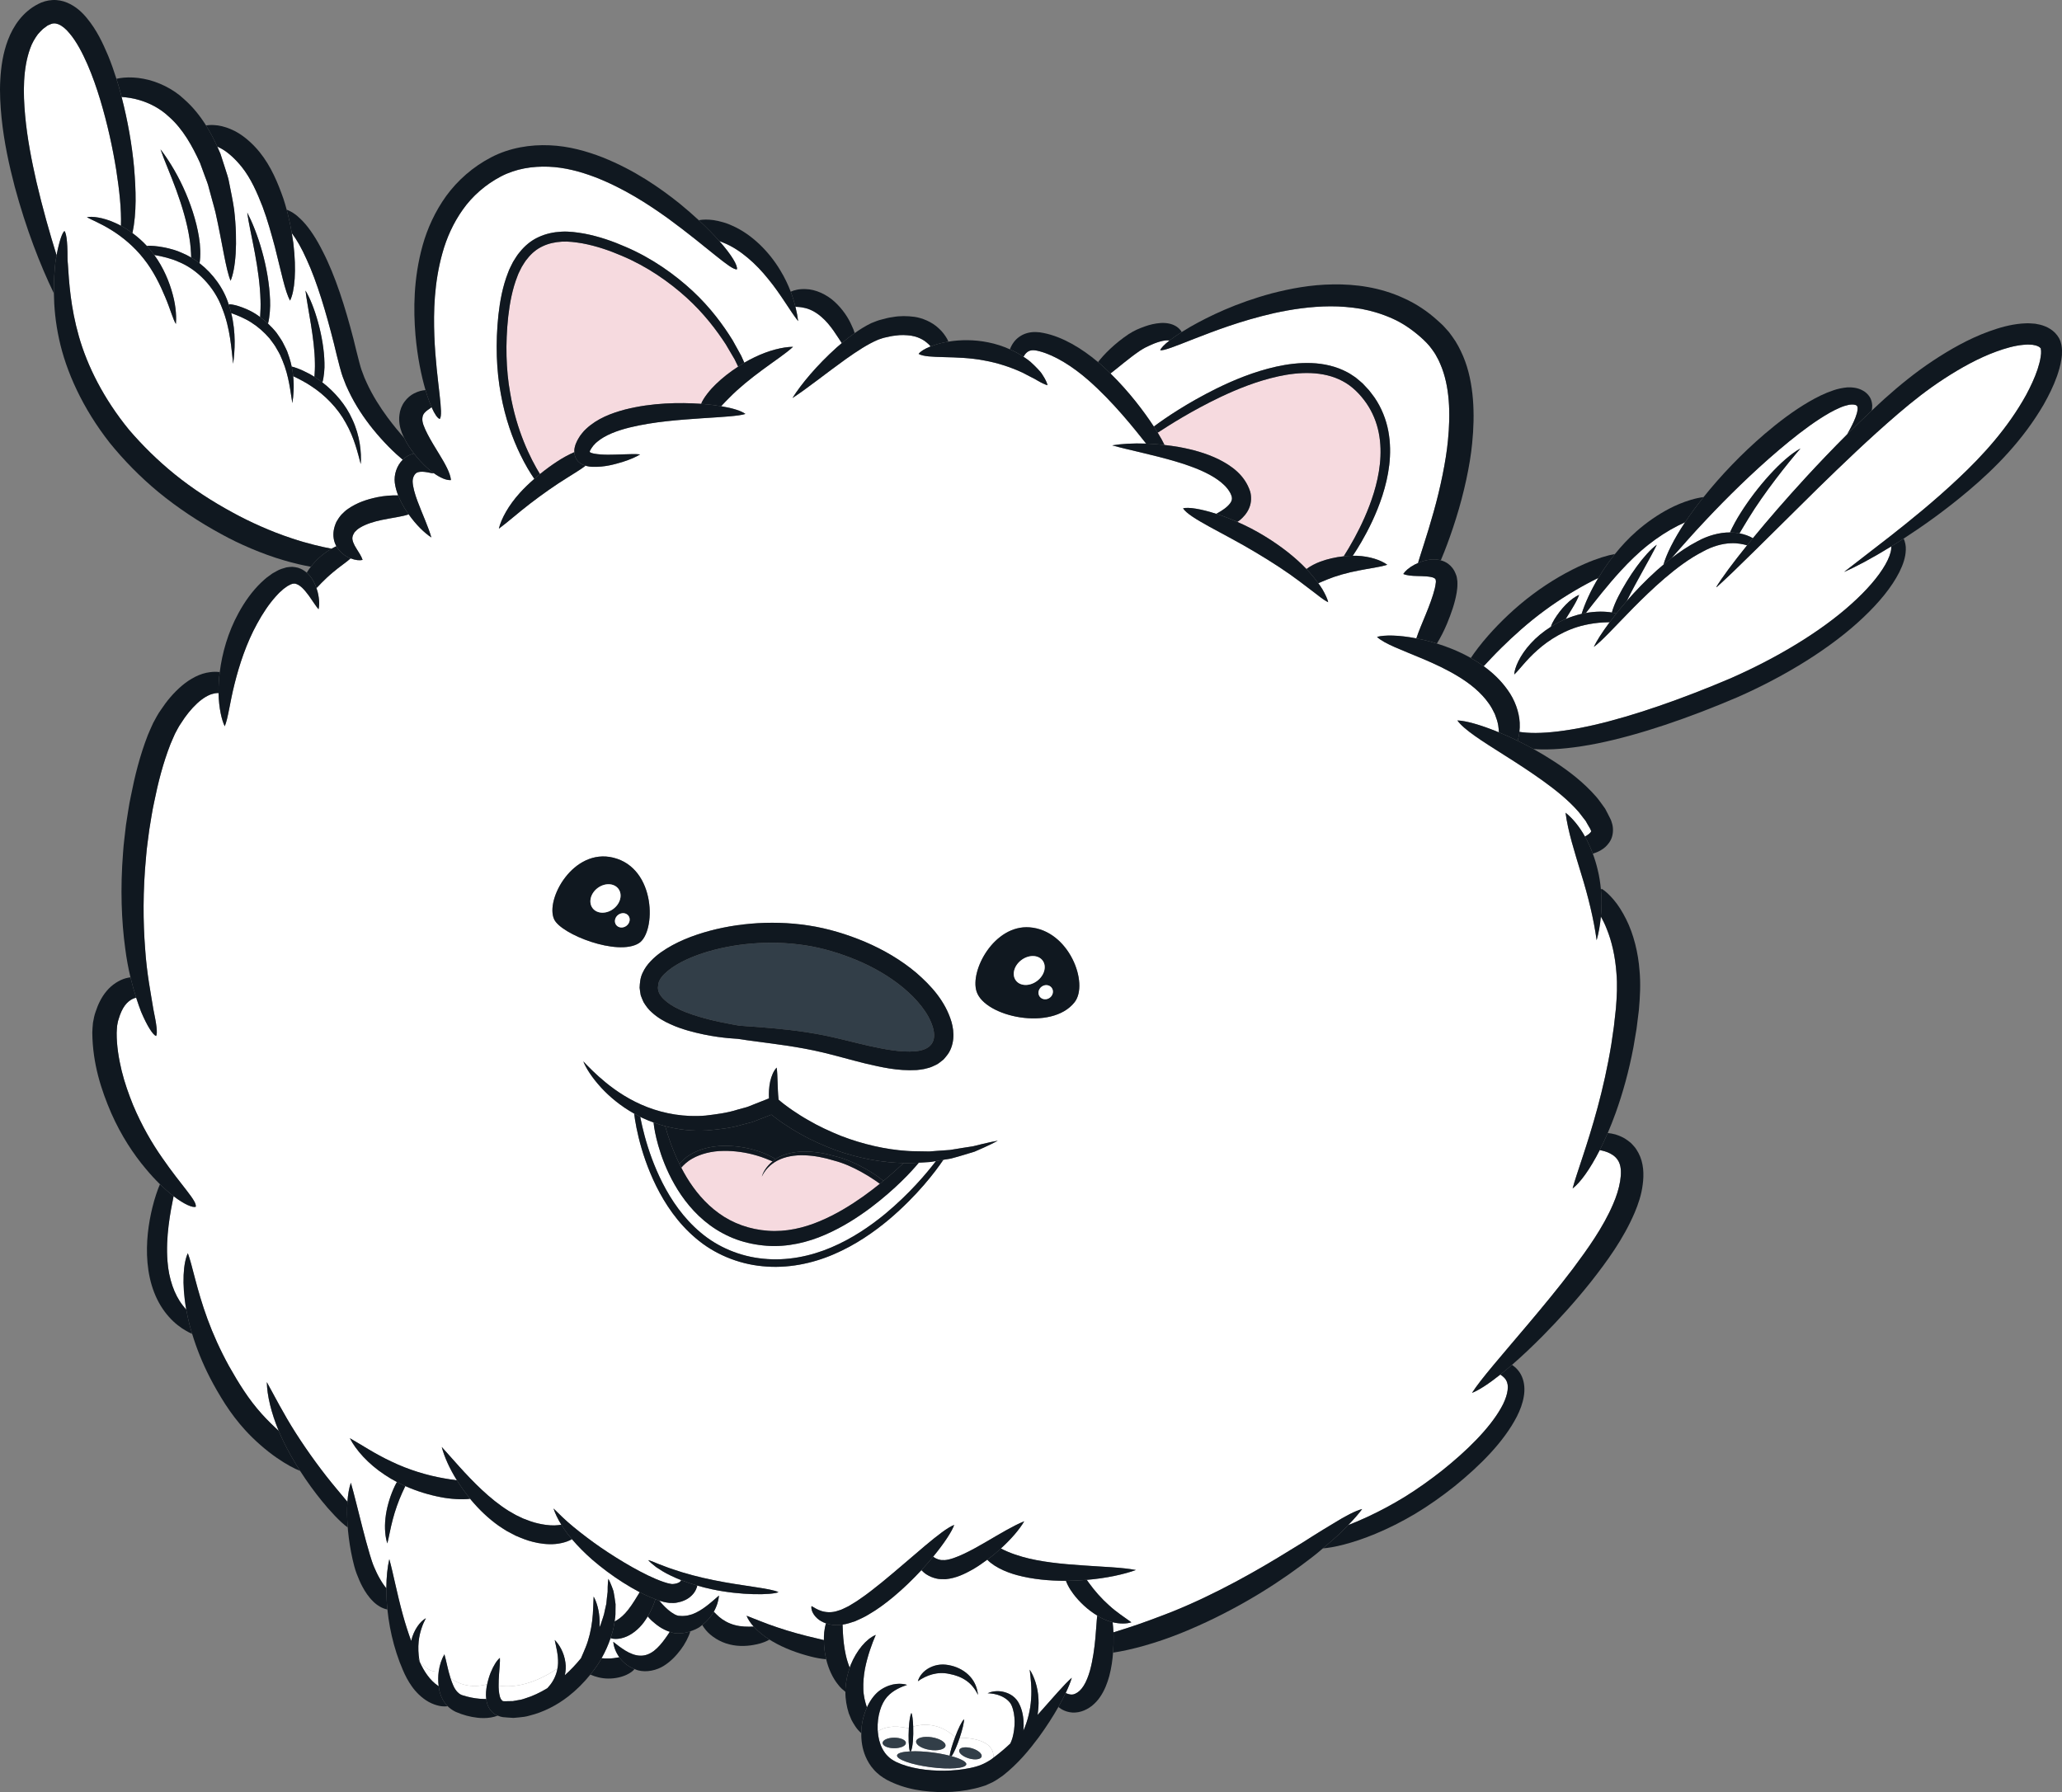 <?xml version="1.0" encoding="UTF-8"?>
<svg xmlns="http://www.w3.org/2000/svg" xmlns:xlink="http://www.w3.org/1999/xlink" viewBox="0 0 1332.143 1157.981">
<rect x="0" y="0" width="1332.143" height="1157.981" fill="#808080" stroke="none"/>
<svg id="Cloudpuff" xmlns="http://www.w3.org/2000/svg" viewBox="0 0 319.714 277.915">
  <path d="M107.036,179.043c1.341-.815,3.23-1.33,5.107-1.343,1.879-.045,3.739.278,5.184.74,1.456.443,2.485,1.035,2.896,1.285l-.036.068c.041-.028.073-.062.115-.089,1.186-.746,2.75-1.117,4.351-1.123,1.607-.022,3.263.267,4.827.721,1.586.382,3.092,1.061,4.402,1.774.68.368,1.525.883,2.279,1.425.292.205.56.417.812.626,1.271-1.047,2.324-1.998,3.142-2.766-3.336-.064-6.978-.728-10.56-2.005-1.845-.696-3.698-1.496-5.458-2.507-.893-.482-1.75-1.034-2.601-1.6-.418-.296-.845-.575-1.251-.896l-.529-.405c-.041-.034-.134-.11-.11-.091,0,0-.005.001.03-.012l-.598.233-1.322.512c-.444.159-.869.363-1.327.481l-1.367.352c-1.795.542-3.66.728-5.46.883-2.244.127-4.425-.137-6.421-.664.389,1.385,1.043,3.484,2.206,5.851.378-.463.919-1.001,1.688-1.449Z" fill="#101820"/>
  <path d="M99.96,176.178c.561,2.077,1.417,4.617,2.772,7.285,1.355,2.654,3.248,5.462,5.911,7.683,2.637,2.24,6.09,3.707,9.71,4.049,3.621.377,7.295-.37,10.504-1.736,3.225-1.362,6.022-3.272,8.354-5.185,3.846-3.191,6.459-6.334,7.915-8.225-.308.05-.617.1-.934.151-.39.035-.788.049-1.193.074-.175.007-.357.019-.535.029-1.159,1.415-3.646,4.083-7.374,6.914-1.999,1.501-4.355,3.038-7.086,4.231-2.706,1.196-5.904,1.981-9.128,1.738-1.584-.118-3.168-.433-4.664-.971-1.494-.541-2.887-1.302-4.117-2.204-2.473-1.81-4.252-4.136-5.505-6.333-1.259-2.209-2.03-4.316-2.523-6.041-.434-1.528-.644-2.724-.73-3.568-.577-.21-1.139-.434-1.67-.682-.137-.064-.264-.134-.398-.2.015.081.029.157.046.241.155.783.365,1.71.646,2.749Z" fill="#fff"/>
  <path d="M86.436,258.744c-4.223,2.846-7.446,2.925-9.122,2.65.001.075-.004.145-.002.22.021.659.101,1.422.355,1.874.334.422.182.333,1.246.322.2-.003.401-.005.605-.008.207-.038.415-.077.625-.115.209-.036.42-.071.633-.107.212-.042.423-.131.637-.193,1.158-.352,2.327-.902,3.449-1.584.097-.105.194-.211.271-.308.658-.751,1.122-1.721,1.303-2.75Z" fill="#fff"/>
  <path d="M266.172,90.98l.001-0c-.001 0-.002.007-.001 0Z" fill="#fff"/>
  <path d="M65.024,257.458c.013.076.021.154.036.229.371.792.766,1.52,1.204,2.1.424.596,1.043,1.239,1.683,1.659.024.015.047.026.071.04-.104-.814-.091-1.573.005-2.268-1.392.121-2.373-.821-2.999-1.762Z" fill="#fff"/>
  <path d="M133.526,181.725c-1.286-.703-2.685-1.352-4.218-1.75-1.505-.467-3.078-.774-4.598-.819-1.517-.055-2.988.204-4.166.818-1.176.614-2.011,1.568-2.425,2.497.218-.789.796-1.66,1.668-2.37-.506-.201-1.419-.625-2.672-.966-1.398-.403-3.18-.694-4.959-.657-1.781.006-3.531.467-4.771,1.168-.824.446-1.379 1-1.753,1.431.257.495.536.998.841,1.508,1.202,1.983,2.833,4.02,4.989,5.563,2.138,1.562,4.813,2.524,7.608,2.713,2.762.212,5.542-.426,8.061-1.494,2.522-1.059,4.785-2.464,6.732-3.844.925-.662,1.777-1.316,2.56-1.946-.21-.159-.431-.32-.67-.481-.736-.506-1.559-1.004-2.228-1.371Z" fill="#f6dadf"/>
  <path d="M69.86,260.259c.125.391.265.778.432,1.148.362.831.909,1.339,1.4,1.482.875.285,1.839.482,2.66.545.31.027.676.04,1.038.041-.105-.78-.002-1.433.089-2.03.018-.097.045-.176.065-.27-2.601.725-4.53-.098-5.684-.916Z" fill="#fff"/>
  <path d="M188.961,71.23c1.978.999,4.039,2.423,4.879,4.999.192.704.213,1.672-.144,2.518-.343.846-.924,1.472-1.493,1.94-.118.096-.236.162-.354.246,1.435.631,2.919,1.391,4.355,2.283,2.413,1.476,4.68,3.25,6.361,5.029.61-.466,1.463-.894,2.136-1.14,1.119-.421,2.379-.705,3.645-.839.478-.753,1.045-1.689,1.667-2.834,1.006-1.865,2.149-4.231,3.006-7.022.842-2.772,1.404-6.044.759-9.296-.32-1.616-.957-3.196-1.921-4.594-.974-1.397-2.213-2.652-3.692-3.425-3.002-1.607-6.706-1.447-9.969-.733-3.305.726-6.345,1.961-8.988,3.215-4.443,2.129-7.81,4.282-9.705,5.515.498.816.85,1.469,1.053,1.912.73.083,1.471.182,2.228.316,2.035.368,4.156.925,6.177,1.909Z" fill="#f6dadf"/>
  <path d="M287.897,64.126c.115-.387.161-.85.107-1.024-.054-.166-.176-.273-.337-.308-.252-.079-.566-.08-.982-.023-.437.099-.917.231-1.425.461-1.01.429-2.07,1.044-3.127,1.73-2.12,1.38-4.256,3.072-6.333,4.836-4.16,3.538-8.088,7.427-11.223,10.761-2.272,2.391-4.083,4.517-5.419,6.007,1.236-.958,2.566-1.869,4.045-2.631,1.587-.88,3.433-1.381,5.033-1.366.377-.861,1.065-2.115,1.611-2.963,2.488-3.986,6.451-8.51,9.324-10.064-1.995,2.288-5.696,6.947-8.07,10.853-.416.663-.953,1.58-1.397,2.317.821.153,1.514.421,2.08.75,2.288-2.787,5.085-6.026,8.308-9.532,1.951-2.113,4.063-4.331,6.314-6.58.157-.282.317-.572.484-.884.372-.71.774-1.518,1.007-2.339Z" fill="#fff"/>
  <path d="M268.409,84.242c-1.414.039-2.986.518-4.332,1.267-2.176,1.108-4.166,2.633-5.968,4.168-1.802,1.545-3.422,3.128-4.855,4.573-2.854,2.906-4.967,5.25-6.137,6.069.396-.846,1.234-2.187,2.46-3.83-.313.005-.661.014-1.038.038-.908.051-1.95.201-2.855.408-2.919.649-5.505,2.269-7.298,3.875-1.822,1.607-2.89,3.17-3.602,3.784.04-.952.794-2.887,2.573-4.821.821-.903,1.877-1.795,3.105-2.57.108-.363.35-.845.553-1.167.484-.789,1.114-1.61,1.786-2.29.336-.34.682-.646,1.024-.898.171-.126.341-.238.508-.334.085-.045.167-.089.248-.132l.122-.057.06-.026.03-.013c-.021-.102-.05-.022-.055-.039l.011-.018c.004-.004-.001-.005.011-.01,0,0,.029-.024.064.029.007.041-.005.038-.004.045l-.005.009-.01.03-.02.059-.044.119c-.033.079-.067.161-.103.246-.075.168-.161.344-.257.527-.191.364-.419.754-.66,1.152-.315.519-.641,1.045-.955,1.56.781-.329,1.605-.602,2.467-.798.518-1.637,1.391-3.575,2.593-5.579-.3.148-.608.303-.926.469-2.252,1.155-4.932,2.753-7.439,4.613-2.519,1.846-4.841,3.956-6.669,5.759-1.129,1.108-2.049,2.114-2.748,2.856,1.347.971,2.635,2.16,3.699,3.661,1.132,1.552,1.799,3.431,1.887,5.107.026.499.003.966-.046,1.413.151.024.307.047.478.066.781.09,1.747.132,2.859.086,2.225-.083,5.022-.488,8.144-1.196,6.241-1.425,13.804-4.093,21.103-7.191,7.247-3.16,14.099-7.283,18.845-11.555,2.372-2.116,4.237-4.261,5.302-6.136.535-.929.855-1.797.914-2.431.015-.152.018-.285.014-.405-3.05,1.879-5.581,3.213-7.321,3.963,1.595-1.235,4.053-3.139,7.159-5.544,3.074-2.419,6.764-5.376,10.564-8.96,3.798-3.56,7.677-7.822,10.51-12.952.683-1.28,1.312-2.606,1.764-3.952.215-.669.408-1.351.488-1.979.017-.154.049-.319.057-.464l.003-.409c.007-.142-.037-.199-.038-.304l-.005-.071-.017-.008-.006-.009c-.007-.001-.014.002.106-.071l.126-.09c-.446.271-.13.071-.232.13l-.01-.007-.036-.029c-.022-.02-.04-.043-.055-.069-.01-.064-.13-.075-.176-.13-.043-.058-.157-.087-.259-.124-.103-.036-.186-.095-.333-.106l-.395-.079-.456-.023c-.295-.037-.642.015-.97.028-1.35.123-2.787.534-4.182,1.043-2.81,1.023-5.508,2.54-8.057,4.189-2.557,1.658-4.92,3.522-7.194,5.472-4.535,3.894-8.67,7.89-12.381,11.505-3.691,3.651-6.982,6.905-9.676,9.57-1.359,1.326-2.567,2.505-3.601,3.514-.526.496-1.007.951-1.441,1.36-.22.202-.427.394-.622.573-.097.09-.191.177-.282.261l-.034.033-.002.003c-.012.014-.013.021-.033.04-.012.01-.027.018-.04.023-.014.013-.046-.075-.02-.081l.047-.083c.066-.106.135-.216.205-.33.148-.222.305-.458.471-.707.339-.494.726-1.034,1.157-1.616.802-1.083,1.763-2.319,2.856-3.674-.591-.174-1.481-.368-2.475-.325Z" fill="#fff"/>
  <path d="M249.923,94.986c.148-.65.63-1.782,1.014-2.515,1.557-3.044,4.018-6.584,5.952-7.999-.958,2.006-3.179,5.71-4.632,8.67-.011.021-.022.045-.033.066,1.331-1.524,2.886-3.162,4.681-4.776.33-.294.677-.586,1.023-.878.419-1.52,1.556-3.875,3.342-6.563-.389.176-.764.353-1.096.523-1.588.801-3.149,1.816-4.653,3.007-1.505,1.189-2.909,2.574-4.205,3.978-2.12,2.305-3.931,4.657-5.426,6.56,1.541-.28,2.969-.256,4.033-.075Z" fill="#fff"/>
  <path d="M231.787,110.754c-.272-.58-.58-1.156-.951-1.67-1.166-1.668-2.879-3.054-4.665-4.141-1.79-1.102-3.654-1.96-5.357-2.689-3.425-1.45-6.192-2.416-7.31-3.49,1.157-.312,3.336-.302,6.102.233.344-1.054.943-2.462,1.435-3.654.582-1.407,1.119-2.843,1.426-4.085.056-.291.135-.603.144-.813l.025-.175c-.002-.035-.008-.054-.006-.083.009-.054.021-.111-.007-.153-.05-.202.024-.214-.253-.39-.259-.153-.752-.219-1.206-.259-.464-.047-.942-.035-1.381-.057-.886-.018-1.638-.08-2.204-.317.297-.461.877-.982,1.752-1.453.166-.084.351-.167.536-.25.029-.101.053-.184.086-.298.068-.221.144-.469.228-.741.173-.543.377-1.185.605-1.9.458-1.43.996-3.163,1.509-5.016,1.046-3.701,1.908-7.899,2.205-10.991.43-4.281.284-8.524-1.173-11.894-.178-.421-.364-.832-.596-1.208-.201-.399-.455-.752-.708-1.103-.496-.699-1.098-1.296-1.791-1.909-1.351-1.181-2.807-2.177-4.374-2.866-1.561-.696-3.172-1.182-4.786-1.483-1.621-.267-3.224-.404-4.789-.397-3.13.018-6.063.475-8.704,1.05-5.289,1.206-9.441,2.837-12.398,3.98-2.958,1.163-4.736,1.889-5.284,1.774.104-.32.595-.843,1.444-1.505-.131-.001-.383-.078-1.08.063-.48.106-1.074.294-1.709.579-.315.13-.646.305-.972.454-.278.148-.572.324-.872.519-1.718,1.175-3.39,2.641-4.526,3.503,2.909,2.855,5.231,5.939,6.72,8.229,1.862-1.395,5.193-3.65,9.685-5.883,2.693-1.322,5.81-2.628,9.296-3.41,1.741-.383,3.582-.626,5.472-.55,1.882.074,3.833.495,5.566,1.433.439.219.83.525,1.245.786.388.299.75.632,1.123.949l.978,1.051c.29.382.591.754.866,1.143,1.078,1.58,1.786,3.378,2.124,5.178.679,3.631.009,7.11-.913,9.997-.944,2.907-2.175,5.317-3.262,7.202-.48.826-.928,1.53-1.341,2.149.227-0.0.458-.015.681-.003,1.91.084,3.614.627,4.676,1.392-1.169.371-2.785.555-4.472.897-1.689.32-3.441.805-4.879,1.398-.387.15-.893.374-1.348.562.24.33.463.652.647.956.476.827.785,1.509.888,1.997-.449-.217-1.057-.638-1.769-1.21-.722-.549-1.601-1.216-2.582-1.961-1.944-1.479-4.404-3.082-6.905-4.566-4.996-3.008-10.265-5.276-11.246-6.824.815-.221,2.755.079,5.155.855 0-.007.029-.022.04-.03.055-.031.114-.064.176-.099.139-.077.308-.171.481-.28.347-.214.725-.481,1.036-.774.313-.291.55-.609.63-.855.087-.245.068-.435.023-.671-.058-.199-.211-.559-.417-.853-.098-.153-.2-.308-.334-.451-.117-.151-.249-.298-.402-.436-.578-.57-1.316-1.083-2.125-1.534-1.624-.905-3.509-1.572-5.359-2.125-3.721-1.099-7.331-1.792-9.891-2.513,1.407-.236,3.224-.344,5.263-.272-1.811-2.279-5.084-6.437-8.959-9.833-2.458-2.155-5.213-3.865-7.553-4.479-1.12-.314-1.614-.154-2.034.217-.194.173-.346.404-.472.626.38.25.742.508,1.067.776.399.352.753.712,1.077,1.044.329.327.607.651.809.991.427.654.696,1.202.777,1.611-.405-.112-.947-.371-1.572-.737-.301-.196-.66-.376-1.047-.561-.372-.195-.771-.405-1.193-.627-1.716-.809-3.823-1.533-5.995-1.915-4.36-.848-8.782-.2-10.18-1.024.264-.369.921-.79,1.867-1.161-.193-.221-.402-.44-.643-.621-.677-.57-1.577-.917-2.373-1.045-.765-.097-1.597-.155-2.485-.006-.439.034-.889.14-1.342.245-.48.081-.856.237-1.26.366-1.663.692-3.376,1.846-4.972,2.97-3.204,2.296-6.099,4.638-8.353,6.094,1.357-2.164,3.77-5.058,6.852-7.835.259-.228.528-.453.796-.679-.663-.966-1.715-2.85-3.176-4.079-.884-.769-1.857-1.254-2.714-1.405-.496-.116-.951-.134-1.299-.155.201.806.342,1.564.421,2.231-1.268-1.591-2.665-4.138-4.62-6.51-1.9-2.39-4.356-4.579-6.816-5.588-.232-.112-.498-.212-.775-.307,1.943,2.198,2.858,3.8,2.717,4.374-.974.133-4.516-3.385-10.672-7.891-3.084-2.21-6.858-4.682-11.354-6.418-2.242-.848-4.673-1.512-7.181-1.606-2.495-.095-5.074.301-7.388,1.511-2.376,1.246-4.433,3.048-5.903,5.137-1.486,2.087-2.512,4.398-3.155,6.716-1.309,4.645-1.396,9.138-1.263,12.87.149,3.751.561,6.809.803,9.002.247,2.196.343,3.534.039,3.886-.345-.107-.794-.745-1.274-1.839-.172.19-.617.424-.906.696-.345.333-.456.544-.507.926-.031.136-.017.359-.002.526.014.146.08.37.146.596.178.479.401.992.672,1.497.526,1.012,1.133,1.981,1.664,2.857,1.09,1.781,1.823,3.099,1.939,4.213-.681.066-1.646-.339-2.684-1.084l-.024.043c-.271-.009-.836-.164-1.335-.221-.517-.068-.949-.009-1.148.077-.349.112-.753.664-.75,1.404.026.867.359,1.974.739,3.007.782,2.097,1.72,4.08,2.16,5.675-1.084-.712-2.36-1.953-3.518-3.59-.799.325-2.694.565-4.142.868-1.27.26-2.485.656-3.322,1.157-.446.24-.689.515-.914.743-.136.232-.301.508-.33.748-.11.455.212,1.182.615,1.803.398.631.778,1.198.954,1.756-.451.104-1.098.056-1.859-.242-.572.538-1.725,1.293-2.744,2.164-.669.556-1.291,1.145-1.782,1.649-.307.321-.559.596-.771.796.07.202.133.4.185.59.289,1.171.286,2.099.136,2.689-.396-.457-.865-1.211-1.479-2.08-.314-.425-.667-.877-1.069-1.263-.402-.382-.867-.634-1.206-.637-.089-.003-.174.031-.255.022-.09.026-.184.074-.276.09-.105.041-.238.132-.358.187-.121.047-.252.139-.386.244l-.404.289-.404.367c-.28.222-.533.538-.804.815-1.058,1.177-2.021,2.632-2.855,4.161-1.696,3.061-2.801,6.484-3.526,9.391-.735,2.919-.996,5.351-1.521,6.564-.451-.925-.911-2.775-.957-5.161-.234.004-.5.014-.814.106-.708.148-1.62.68-2.51,1.502-.889.824-1.763,1.904-2.486,3.062-.408.566-.647,1.121-.944,1.643-.261.564-.489,1.133-.712,1.637-1.143,2.933-1.92,5.991-2.509,8.92-.328,1.46-.524,2.917-.766,4.325-.165,1.421-.402,2.798-.494,4.151-.519,5.401-.464,10.217-.156,14.221.26,4.021.926,7.194,1.287,9.503.475,2.273.682,3.695.417,4.126-.494-.192-1.345-1.469-2.32-3.759-.247-.651-.509-1.39-.77-2.199-.009.003-.019.005-.027.008-.158.038-.342.118-.537.198-.382.193-.801.495-1.193,1.027-.394.525-.722,1.284-.954,2.079-.148.413-.17.743-.244,1.074-.021.384-.062.74-.067,1.088-.012,1.972.325,3.996.777,5.875.462,1.889,1.102,3.652,1.761,5.295,1.373,3.27,2.988,6.006,4.511,8.18,3.018,4.386,5.451,6.711,5.212,7.616-.477.158-1.747-.352-3.435-1.645-.508,2.473-1.245,6.319-.945,10.087.194,2.691,1.062,5.195,2.347,6.821.182.246.371.469.562.68-.727-4.093-.441-7.303.245-8.746.692,1.794,1.351,5.597,3.048,10.206.844,2.303,1.956,4.796,3.355,7.335.709,1.265,1.473,2.549,2.318,3.82.829,1.253,1.726,2.435,2.755,3.577.855.946,1.744,1.814,2.615,2.613-1.167-2.801-1.809-5.521-1.844-7.559,1.112,1.996,2.58,4.909,4.494,7.902,1.911,2.989,4.174,6.09,6.326,8.647.478.584,1.087,1.305,1.676,2.008.082-1.117.252-2.129.535-2.956.508,1.749,1.102,4.266,1.809,7.005.351,1.365.725,2.787,1.134,4.148.207.679.411,1.342.655,1.904.263.608.529,1.198.83,1.713.286.514.676,1.126,1.074,1.599.008-1.724.169-3.277.46-4.52.597,2.15,1.185,5.322,2.107,8.66.369,1.345.807,2.707,1.288,4.041.008-.037.01-.077.019-.113.391-1.605,1.334-2.927,2.257-3.428-.47.864-.967,2.136-1.12,3.601-.098.956-.054,1.968.107,2.913.626.941,1.607,1.883,2.999,1.762.148-1.07.483-1.986.886-2.68.294.998.523,2.385.951,3.72,1.153.818,3.083,1.641,5.684.916.142-.669.327-1.266.53-1.776.468-1.157.991-1.941,1.438-2.302.04.537-.052,1.44-.138,2.607-.036.517-.064,1.093-.059,1.69,1.675.275,4.898.196,9.122-2.65.048-.272.088-.547.092-.825.046-1.33-.327-2.624-.517-3.603.659.659,1.451,1.896,1.662,3.51.099.636.053,1.309-.095,1.961.914-.814,1.747-1.706,2.502-2.63.204-.493.533-1.18.725-1.698.5-1.232.85-2.705,1.017-4.112.179-1.41.158-2.746.224-3.758.474.823.888,2.212.925,3.772.012.328-.001.663-.02.999.057-.133.121-.268.175-.4.239-.777.552-1.508.656-2.225.081-.358.159-.702.233-1.031.033-.336.065-.657.095-.961.039-.311.076-.605.11-.881.003-.278.005-.538.008-.777.013-.486.048-.908.105-1.248.155.282.327.666.513,1.144.091.239.194.501.283.788.051.293.105.606.163.937.052.334.11.691.154,1.067-.004.376-.009.769-.013,1.178.018.485-.046.98-.131,1.491.113-.052.232-.114.354-.194.49-.289,1.127-.826,1.709-1.57.716-.897,1.337-1.969,1.827-2.767-.878-.458-1.733-.964-2.582-1.498-1.693-1.077-3.316-2.286-4.789-3.559-1.164-1.022-2.222-2.091-3.137-3.165-.239.136-.488.25-.79.363-.524.188-1.125.318-1.745.379-1.242.116-2.527-.073-3.493-.322-.937-.223-1.832-.59-2.729-.98-.437-.23-.878-.462-1.322-.696-.428-.253-.836-.537-1.254-.808-1.625-1.145-3.046-2.523-4.251-3.954-.07-.084-.133-.169-.202-.253-1.218.179-3.194.029-4.556-.248-1.793-.337-3.697-.915-5.496-1.716-.172.365-.356.75-.492,1.062-.565,1.244-1.085,2.704-1.45,4.102-.374,1.398-.588,2.731-.843,3.724-.311-.907-.468-2.347-.292-3.899.162-1.552.65-3.186,1.235-4.535.136-.325.331-.717.54-1.086-.654-.343-1.288-.714-1.885-1.119-2.597-1.705-4.506-3.888-5.411-5.672,1.666.929,3.88,2.433,6.483,3.638,2.577,1.245,5.534,2.146,8.156,2.589.56.106,1.266.206,1.957.298-1.156-1.858-1.955-3.662-2.346-5.165,1.538,1.678,3.649,4.237,6.217,6.644,1.283,1.198,2.685,2.348,4.157,3.266.375.212.741.441,1.113.642.378.181.754.36,1.126.538.774.303,1.534.596,2.273.755.758.183,1.726.333,2.589.315.388-.012.748-.052,1.065-.105-.541-.881-.959-1.745-1.215-2.523.857.848,1.87,1.86,3.129,2.887,1.253,1.028,2.677,2.117,4.218,3.18,1.546,1.054,3.192,2.095,4.853,3.031,1.653.928,3.352,1.786,4.875,2.301.387.144.836.251,1.161.304.166.058.708-.021.951-.112.285-.097.399-.19.497-.301.039-.05.077-.111.108-.175-.576-.227-1.129-.464-1.633-.715-.894-.412-1.639-.906-2.239-1.303-.578-.444-1.005-.817-1.238-1.094.354.093.879.294,1.523.577.669.237,1.449.583,2.361.869,1.799.626,4.023,1.219,6.264,1.667,4.483.924,8.982,1.273,10.056,1.869-1.092.44-5.754.528-10.374-.466-.749-.156-1.487-.35-2.213-.56-.05.202-.115.408-.214.62-.327.729-1.053,1.377-1.801,1.679-.375.169-.751.268-1.112.334-.33.08-.777.083-1.214.053-.638-.074-1.142-.208-1.577-.353.304.352.635.716.916.989.594.597,1.356,1.156,1.898,1.318l.189.047.302.017c.205.03.404.012.605-.002.406-.017.803-.125,1.208-.249,1.616-.585,3.028-1.937,4.159-2.908-.052.713-.297,1.613-.808,2.515.033.033.06.056.095.092.202.207.456.458.751.717.603.51,1.418.987,2.379,1.247.965.275,2.042.286,2.964.247-.496-.556-.881-1.127-1.103-1.683,1.279.485,2.947,1.211,4.856,1.832,1.891.641,3.982,1.212,5.828,1.63.378.089.844.198,1.304.314-.002-.418.009-.824.047-1.198.059-.527.147-.984.268-1.399-.524-.185-.981-.445-1.318-.747-.791-.701-1.015-1.494-.914-1.932.349.193.875.567,1.59.782.703.206,1.624.275,2.596-.089.469-.098,1.006-.431,1.548-.672.54-.347,1.116-.64,1.683-1.059,1.151-.774,2.33-1.703,3.504-2.653,4.697-3.835,9.251-8.174,11.203-8.892-.336.979-1.526,2.816-3.265,4.926.142.1.288.201.454.279.207.099.431.172.663.218.24.065.442-.007.633.035.838-.045,1.993-.49,3.096-1.016,1.117-.536,2.257-1.165,3.351-1.811,2.197-1.281,4.255-2.526,5.927-3.199-.718,1.238-2,2.738-3.619,4.218.281.149.613.315.981.47.753.328,1.629.62,2.346.822,2.748.791,6.126,1.118,9.29,1.328,3.172.237,6.156.299,8.318.721-1.818.656-4.551,1.275-7.622,1.525.115.162.228.32.327.459.867,1.212,1.976,2.476,3.143,3.506,1.153,1.068,2.401,1.848,3.448,2.62-.732.245-1.789.26-2.908-.01.054.457.098.983.124,1.572.697-.215,1.477-.458,2.3-.728,2.146-.692,4.589-1.614,6.744-2.452,6.897-2.775,13.304-6.436,18.404-9.599,1.285-.779,2.496-1.518,3.594-2.24,1.106-.711,2.16-1.318,3.089-1.889,1.848-1.153,3.364-1.935,4.434-2.223-.467.656-1.209,1.503-2.17,2.499.953-.375,1.992-.809,3.099-1.33,1.775-.829,3.708-1.848,5.666-3.048,1.954-1.209,3.916-2.607,5.815-4.1,3.768-3.009,7.298-6.455,9.124-9.691.92-1.594,1.249-3.136.94-3.955-.181-.575-.629-.956-1.053-1.224-1.805,1.435-3.318,2.42-4.388,2.839,1.307-2.072,4.659-5.874,8.881-10.881,2.105-2.505,4.437-5.305,6.759-8.37,2.282-3.061,4.696-6.421,6.228-10.005,1.052-2.387,1.556-5.016.972-6.394-.273-.683-.778-1.148-1.426-1.483-.517-.277-1.142-.431-1.611-.517-1.518,2.985-3.04,5.072-4.205,5.948.577-2.232,2.283-6.653,3.873-12.559.794-2.95,1.555-6.266,2.133-9.825.129-.891.26-1.796.393-2.712.102-.919.206-1.849.31-2.789.152-1.848.254-3.711.082-5.568-.184-2.541-.724-4.9-1.503-6.803-.276-.714-.588-1.34-.905-1.919-.12,1.303-.343,2.551-.658,3.682-.439-3.262-1.337-6.891-2.39-10.279-1.029-3.41-2.062-6.607-2.43-9.496,1.139.906,2.162,2.186,3.01,3.699.124-.071.251-.146.373-.23.395-.236.685-.626.586-.638-.025-.026.002-.024-.088-.21-.003-.048-.111-.226-.208-.384l-.277-.476-.27-.481-.361-.462c-.242-.305-.457-.617-.698-.906-1.599-1.857-3.644-3.471-5.641-4.908-2.008-1.437-3.999-2.721-5.805-3.862-3.616-2.281-6.434-4.065-7.394-5.454,1.31.046,3.598.675,6.438,1.849-.014-.332-.041-.681-.102-1.057-.088-.57-.29-1.165-.519-1.756ZM125.344,143.52c3.031.461,5.978,1.359,8.811,2.553,2.83,1.209,5.532,2.781,7.907,4.779,2.328,2.024,4.5,4.392,5.471,7.629.225.81.355,1.691.267,2.62-.09.915-.41,1.92-1.055,2.663-.155.189-.3.39-.473.556l-.565.443c-.375.322-.793.455-1.198.654-.408.186-.806.243-1.208.359-.398.089-.776.109-1.163.162-3.017.172-5.571-.469-7.969-1.017-2.381-.585-4.569-1.233-6.567-1.703-2.006-.476-3.882-.799-5.577-1.058-3.395-.497-6.061-.798-7.632-1.06-1.568-.096-4.244-.301-7.714-1.277-.866-.259-1.783-.553-2.732-.997-.949-.419-1.944-.979-2.888-1.835-.479-.413-.909-.972-1.28-1.594-.152-.342-.304-.693-.432-1.053-.07-.38-.128-.77-.173-1.162.034-.747.093-1.558.457-2.304.33-.728.784-1.334,1.28-1.845.989-1.047,2.142-1.787,3.339-2.452,1.202-.654,2.473-1.183,3.789-1.629,2.633-.887,5.447-1.456,8.361-1.709,2.913-.249,5.93-.185,8.945.277ZM82.19,78.101c-1.859,1.424-3.468,2.874-4.841,3.881.361-1.544,1.526-3.629,3.226-5.516.693-.773,1.471-1.508,2.273-2.209-.665-.953-1.426-2.21-2.185-3.79-1.183-2.423-2.329-5.59-2.996-9.3-.711-3.701-.851-7.932-.392-12.303.249-2.189.651-4.448,1.52-6.641.19-.555.504-1.076.754-1.616.335-.505.614-1.044,1.032-1.505.758-.961,1.749-1.8,2.895-2.323,1.137-.538,2.375-.793,3.584-.854,1.215-.07,2.399.11,3.542.303,2.283.436,4.436,1.19,6.462,2.081,4.073,1.754,7.546,4.241,10.319,6.807,2.778,2.582,4.773,5.325,6.202,7.636.33.595.641,1.156.93,1.678.144.262.283.514.417.756.113.253.221.495.324.727.051.117.097.222.145.333.533-.312,1.075-.599,1.616-.858,2.164-1.043,4.329-1.595,5.946-1.607-1.119,1.039-2.897,2.197-4.721,3.551-1.827,1.343-3.713,2.864-5.159,4.345-.374.364-.841.86-1.271,1.312,1.824.31,3.163.735,3.765,1.202-1.013.332-3.547.464-6.832.677-3.271.232-7.352.493-11.17,1.436-1.885.475-3.736,1.156-4.958,2.19-.16.124-.304.254-.422.397-.134.134-.261.271-.351.423-.107.145-.213.289-.279.431l-.103.184c-.032.052-.033.133.017.189-.021.038.252.153.612.225,1.431.265,3.02.156,4.249.125,1.254-.047,2.259-.078,2.915-.003-.546.351-1.474.771-2.712,1.167-1.254.369-2.756.826-4.731.762-.256-.016-.501-.04-.808-.115-.058-.013-.138-.044-.206-.064-.669.528-1.958,1.3-2.818,1.847-1.893,1.168-3.937,2.612-5.789,4.036ZM85.926,142.575c-1.438-3.056,2.941-11.096,9.162-9.572,6.701,1.641,6.635,11.596,3.966,13.265-3.282,2.051-12.034-1.367-13.128-3.692ZM152.549,177.957c-.442.199-.92.417-1.438.632-.536.163-1.106.336-1.708.519-.606.174-1.243.376-1.919.544-.389.066-.808.137-1.216.206-1.268,1.87-4.004,5.497-8.4,9.231-2.368,1.986-5.232,3.979-8.588,5.417-3.336,1.442-7.219,2.246-11.061,1.85-3.835-.356-7.549-1.943-10.333-4.335-2.814-2.372-4.763-5.323-6.134-8.081-1.37-2.775-2.204-5.391-2.727-7.53-.262-1.071-.447-2.024-.574-2.835-.051-.321-.085-.602-.116-.878-2.153-1.206-3.849-2.655-5.096-4.003-1.496-1.625-2.4-3.103-2.799-4.104.74.779,1.898,1.99,3.534,3.325,1.634,1.326,3.776,2.765,6.416,3.779,2.63,1.01,5.755,1.59,9.039,1.301,1.632-.2,3.313-.397,4.964-.929l1.252-.339c.419-.111.816-.312,1.227-.463.784-.309,1.572-.62,2.36-.931-.04-.831.002-1.754.184-2.603.195-.903.556-1.705,1.01-2.172.172,1.177.109,3.23.284,4.847.003.037.006.084.01.125l.392.334c.193.166.265.216.359.288l.281.213c.367.291.767.553,1.151.828.788.528,1.584,1.051,2.415,1.51,1.635.966,3.357,1.744,5.068,2.443,3.45,1.329,6.954,2.108,10.189,2.329.807.069,1.598.04,2.367.069.385.007.764.014,1.137.02.372-.029.737-.057,1.097-.085.722-.051,1.418-.1,2.085-.146.662-.092,1.291-.214,1.895-.307.606-.094,1.181-.183,1.721-.267.531-.131,1.027-.254,1.487-.368.925-.221,1.716-.389,2.347-.495-.552.302-1.279.657-2.161,1.059ZM166.607,155.429c-3.555,4.513-13.878,2.262-15.179-1.641-1.094-3.282,2.735-10.393,8.205-9.983,6.15.461,9.251,8.733,6.974,11.624Z" fill="#fff"/>
  <path d="M96.74,253.944c-.592.192-1.172.256-1.649.189-.161-.021-.297-.052-.424-.088-.347,1.031-.808,2.081-1.389,3.102.332.033.675.053,1.02.044.602.005,1.206-.094,1.729-.188-.578-.82-.876-1.667-.936-2.391.534.423,1.167.926,1.881,1.363.715.435,1.524.766,2.291.78.789.024,1.464-.248,2.128-.741.663-.518,1.269-1.234,1.777-1.956.205-.277.443-.637.682-1.003-1.224-.395-2.078-1.083-2.808-1.738-.198-.185-.407-.406-.614-.645-.187.31-.388.621-.616.927-.762,1.023-1.877,1.957-3.072,2.345Z" fill="#fff"/>
  <path d="M51.743,83.52c-.145-.871.026-1.751.431-2.62.222-.388.492-.793.794-1.122.312-.298.641-.647.992-.861,1.406-.986,2.958-1.476,4.503-1.808,1.201-.238,2.322-.313,3.272-.28-.235-.596-.426-1.238-.522-1.959-.151-1.222.276-2.632,1.233-3.574-1.279-1.066-2.93-2.658-4.653-4.786-1.321-1.647-2.669-3.614-3.753-5.909-.284-.566-.529-1.163-.751-1.78-.251-.602-.424-1.247-.603-1.893-.35-1.276-.602-2.41-.905-3.631-1.208-4.778-2.601-9.533-4.25-13.099-.737-1.664-1.528-3.058-2.291-4.061.092.535.173,1.06.244,1.569.511,4.224.215,7.493-.512,8.911-.775-1.415-1.378-4.493-2.36-8.367-.527-1.922-1.092-4.059-1.903-6.215-.83-2.126-1.797-4.372-3.245-6.174-.988-1.215-2.051-2.195-3.088-2.783-.234-.132-.464-.245-.688-.347.174.38.34.76.498,1.137.245.76.487,1.51.725,2.248.221.741.501,1.459.614,2.188.283,1.448.585,2.835.77,4.153.621,5.29.204,9.358-.544,11.085-.753-1.811-1.249-5.692-2.333-10.561-.294-1.208-.68-2.457-1.019-3.775-.145-.669-.421-1.299-.659-1.955-.239-.654-.483-1.32-.73-1.996-1.179-2.576-2.633-5.23-4.794-7.131-1.429-1.356-3.103-2.166-4.629-2.611-.979-.294-1.949-.422-2.734-.476.968,3.733,1.603,7.402,1.931,10.899.307,3.615.413,7.034-.246,10.213.775.571,1.528,1.235,2.219,1.981,1.317-.098,3.88.347,5.479,1.102.482.194.951.44,1.412.711-.027-.896-.113-2.084-.263-2.94-.356-2.404-1.159-5.081-2.052-7.526-.891-2.451-1.892-4.662-2.445-6.317,1.009,1.307,2.355,3.38,3.486,5.826,1.135,2.44,2.072,5.239,2.476,7.796.211,1.184.294,2.957.084,4.039,2.108,1.634,3.812,3.987,4.553,6.484l.019-.129c1.028.024,3.041.773,4.236,1.578.2.128.396.273.592.416.056-.816.093-1.84.059-2.598-.059-2.296-.424-4.907-.876-7.324-.442-2.422-.977-4.649-1.181-6.285.717,1.384,1.615,3.531,2.287,5.975.69,2.437,1.162,5.167,1.25,7.597.051,1.077-.044,2.635-.319,3.645.474.446.926.927,1.339,1.448.402.613.861,1.196,1.154,1.866.158.328.336.645.471.977.117.338.234.675.349,1.008.15.46.262.916.357,1.367.944.212,2.451.904,3.532,1.596.051-.674.091-1.513.07-2.159-.032-3.784-1.142-8.525-1.462-11.221,1.36,2.21,2.862,7.16,2.943,11.199.042.887-.075,2.233-.321,3.042,1.9,1.461,3.645,3.488,4.633,5.719,1.208,2.563,1.442,5.188,1.311,6.948-.432-1.643-.992-4.073-2.308-6.374-1.255-2.325-3.299-4.384-5.372-5.716-.759-.524-1.924-1.132-2.789-1.542.164,1.61.046,3.07-.133,4.173-.288-1.667-.504-4.157-1.521-6.589-.129-.3-.26-.603-.391-.908-.136-.302-.325-.578-.484-.87-.299-.598-.739-1.105-1.119-1.643-.857-1.003-1.842-1.859-2.865-2.499-.836-.561-2.21-1.142-3.099-1.447.753,3.023.569,5.872.296,7.85-.26-2.169-.416-5.443-1.711-8.636-1.183-3.226-3.833-6.009-6.787-7.181-1.016-.477-2.529-.844-3.731-1.047,1.439,1.959,2.358,4.208,2.862,6.118.572,2.065.568,3.776.496,4.585-.463-.724-.864-2.321-1.667-4.195-.776-1.872-1.837-4.064-3.33-5.929-1.469-1.881-3.318-3.402-4.995-4.434-1.673-1.054-3.146-1.611-3.81-2.003.751-.166,2.451.004,4.395.889.291.128.587.277.885.437.091-2.587-.253-5.557-.727-8.639-.561-3.487-1.37-7.186-2.484-10.893-.561-1.85-1.204-3.703-1.977-5.484-.777-1.76-1.676-3.526-2.804-4.848-.547-.679-1.182-1.175-1.71-1.385-.53-.2-.91-.177-1.478.108l-.21.096-.231.178-.468.343c-.282.268-.555.547-.809.848-.468.646-.895,1.355-1.177,2.177-1.136,3.126-1.105,6.888-.782,10.405.325,3.553,1.009,7.009,1.747,10.265.972,4.155,2.069,8.001,3.126,11.404.42-2.222.881-3.507,1.226-3.771.185.248.313.819.388,1.679.038.43.062.932.074,1.503.025.571-.027,1.209.062,1.917.18,2.82.417,6.722,1.715,11.268,1.292,4.534,3.802,9.617,7.778,14.478,2.045,2.383,4.403,4.73,7.105,6.917,2.705,2.183,5.758,4.181,9.06,5.962,2.412,1.329,5.811,2.882,8.973,3.916,2.524.855,4.894,1.379,6.251,1.637.258-.147.51-.277.752-.388-.191-.343-.344-.737-.414-1.185Z" fill="#fff"/>
  <path d="M148.805,269.476c-.383,1.149-.863,2.311-1.264,2.867,1.423.393,2.336.866,2.284,1.264-.082.63-2.552.83-5.516.445s-5.302-1.208-5.22-1.838c.045-.345.821-.556,1.988-.617-.193-.556-.242-2.16-.16-3.586-.006.003-.02.01-.02.01-2.44-.57-3.912-.131-4.794.485.064.926.283,1.86.704,2.67.239.444.519.862.882,1.196.337.352.752.602,1.257.865,2.065.991,4.84,1.384,7.487,1.358,1.335-.017,2.669-.147,3.938-.41,1.357-.268,2.24-.636,3.294-1.327.125-.088.243-.19.366-.281.177-2.801-3.717-3.092-5.226-3.099ZM138.653,271.105c-.998,0-1.807-.365-1.807-.816s.809-.816,1.807-.816,1.807.365,1.807.816-.809.816-1.807.816ZM152.197,272.409c-.127.433-1.006.556-1.963.276s-1.631-.858-1.505-1.291c.127-.433,1.006-.556,1.963-.276s1.631.858,1.505,1.291Z" fill="#fff"/>
  <path d="M166.428,247.184c-.278-.368-.606-.855-.859-1.363-.117-.222-.212-.46-.294-.679-2.559.012-5.195-.234-7.568-.874-.821-.218-1.867-.58-2.815-1.086-.474-.248-.921-.539-1.305-.845-.187-.157-.357-.299-.513-.467-.71.53-1.449,1.042-2.24,1.503-1.257.701-2.568,1.363-4.209,1.519-.442-.015-.982.026-1.479-.11-.507-.12-1.028-.331-1.478-.62-.312-.198-.572-.431-.805-.671-1.287,1.389-2.751,2.813-4.325,4.131-1.228,1.021-2.518,1.979-3.872,2.758-.655.407-1.388.718-2.063,1.026-.669.216-1.276.448-1.963.529.001.016.002.029.003.046.015.344.034.769.054,1.249.053.99.178,2.221.436,3.386.155.718.371,1.393.616,1.998.048-.137.091-.279.143-.413.918-2.25,2.414-4.05,3.896-4.666-.576,1.324-1.268,3.207-1.678,5.273-.188,1.032-.284,2.098-.249,3.118.022,1.025.262,1.978.548,2.822.003.011.01.023.013.033.037-.08.067-.165.106-.243.506-1.033,1.211-1.957,2.054-2.512,1.686-1.112,3.25-.997,4.061-.743-.801.288-2.11.749-3.103,1.865-.943,1.06-1.538,2.997-1.462,5.05.003.102.017.205.024.308.881-.616,2.354-1.055,4.794-.485,0,0,.014-.007.02-.01.062-1.081.197-2.056.403-2.379.142.305.239,1.152.273,2.124,1.228-.376,3.902-.768,6.496,1.622.473-1.26,1.031-2.459,1.383-2.758.038.426-.258,1.632-.666,2.857,1.509.007,5.404.298,5.226,3.099.918-.674,1.797-1.419,2.624-2.203.133-.297.252-.597.328-.866.421-1.52.512-3.555-.141-5.043-.274-.648-.978-1.168-1.66-1.46-.697-.302-1.421-.399-2.051-.424.54-.246,1.317-.413,2.195-.268.858.157,1.864.562,2.512,1.577.554.909.801,1.996.861,3.026.028.476.02.952-.019,1.421.009-.01.019-.02.029-.03.635-1.428,1.048-3.131,1.161-4.769.141-1.75-.077-3.389-.215-4.612.648.96,1.283,2.651,1.363,4.582.045.796-.019,1.621-.143,2.436,2.337-2.611,4.142-4.756,5.303-5.762-.175.615-.499,1.426-.945,2.366.131.059.273.12.421.16.391.111.703.121,1.062-.053.45-.199.891-.574,1.294-1.215.404-.627.732-1.47.987-2.36.913-3.342.944-7.146,1.13-8.543-1.465-.871-2.76-2.107-3.7-3.349ZM149.838,260.639c-.786-.557-1.714-.883-2.653-1.057-1.847-.405-3.543.2-4.868,1.138.21-.794.877-1.621,1.841-2.106.479-.244,1.025-.417,1.605-.467.586-.059,1.185.022,1.724.155,1.106.265,2.187.855,2.939,1.705.767.842,1.129,1.902,1.205,2.826-.396-.846-.999-1.645-1.792-2.193Z" fill="#fff"/>
  <path d="M89.149,69.235l.084-.292.088-.217c.111-.297.262-.552.417-.812.144-.271.328-.505.52-.737.182-.245.39-.456.607-.658,1.746-1.639,3.936-2.447,6.044-3.01,4.234-1.07,8.447-1.114,11.804-.886.367-.946,1.45-2.261,2.307-3.068,1.001-.976,2.185-1.891,3.432-2.701-.071-.145-.142-.289-.218-.445-.108-.222-.22-.454-.337-.695-.137-.231-.279-.472-.426-.721-.293-.499-.607-1.034-.941-1.602-1.436-2.202-3.401-4.81-6.107-7.261-2.7-2.433-6.063-4.798-9.981-6.449-1.944-.84-4.015-1.549-6.148-1.944-1.067-.177-2.132-.326-3.185-.263-1.048.06-2.068.282-2.983.72-.922.425-1.715,1.092-2.35,1.908-.35.377-.588.857-.879,1.288-.218.484-.501.929-.669,1.44-.786,1.983-1.181,4.126-1.425,6.226-.459,4.232-.349,8.306.296,11.875.966,5.82,3.144,10.182,4.62,12.587.891-.721,1.803-1.391,2.688-1.964.73-.486,1.781-1.071,2.649-1.44-.003-.094-.02-.185-.011-.28.007-.211.049-.405.102-.599Z" fill="#f6dadf"/>
  <path d="M128.193,160.645c2.122.444,4.32,1.044,6.637,1.565,2.292.497,4.789,1.008,7.075.823,2.361-.207,3.411-1.453,2.727-3.758-.666-2.214-2.503-4.359-4.571-6.088-2.104-1.746-4.558-3.167-7.152-4.263-2.6-1.085-5.338-1.918-8.07-2.331-2.745-.422-5.523-.492-8.209-.276-2.685.217-5.285.726-7.662,1.501-2.349.772-4.584,1.852-5.975,3.243-.345.341-.607.701-.758,1.031-.168.301-.171.674-.222,1.036-.018.678.354,1.298.953,1.871.593.565,1.347,1.05,2.137,1.422.773.396,1.586.691,2.356.956,3.12,1.019,5.693,1.398,7.16,1.682,1.583.112,4.237.272,7.743.659,1.751.204,3.717.482,5.83.928Z" fill="#323e48"/>
  <path d="M141.229,271.589c.94-.038,2.105.014,3.376.179.972.126,1.864.302,2.638.5.083-.634.43-1.783.846-2.892-2.594-2.39-5.268-1.998-6.496-1.622.051,1.482-.047,3.249-.364,3.835ZM144.476,269.409c1.257.197,2.207.795,2.122,1.334-.085.539-1.172.817-2.429.619-1.257-.197-2.207-.795-2.123-1.334.085-.539,1.172-.817,2.429-.619Z" fill="#fff"/>
  <path d="M54.985,82.523c.224-.228.468-.503.914-.743.838-.5,2.052-.896,3.322-1.157,1.448-.304,3.342-.544,4.142-.868-.233-.33-.463-.669-.684-1.031-.342-.585-.673-1.209-.943-1.896-.949-.033-2.07.042-3.272.28-1.545.332-3.097.822-4.503,1.808-.351.214-.68.564-.992.861-.302.328-.572.733-.794,1.122-.405.87-.576,1.749-.431,2.62.07.447.223.842.414,1.185.181.324.395.602.609.827.107.111.215.211.323.304.095.082.19.153.285.222.253.184.505.329.747.438.085.038.161.059.243.091.76.298,1.407.346,1.859.242-.176-.558-.557-1.125-.954-1.756-.403-.622-.725-1.348-.615-1.803.029-.239.193-.515.33-.748Z" fill="#101820"/>
  <path d="M49.253,91.785c-.051-.189-.115-.388-.185-.59-.105-.304-.238-.621-.407-.948-.057-.11-.115-.221-.182-.333-.009-.015-.015-.03-.025-.045-.217-.343-.507-.721-.893-1.059-.354-.31-.79-.587-1.346-.764-.28-.084-.589-.11-.896-.146-.298-.002-.595.044-.899.084-.515.143-1.076.305-1.495.561-.223.121-.454.243-.674.375l-.603.435c-.424.286-.76.629-1.135.963-1.43,1.369-2.589,3.019-3.538,4.763-1.633,2.971-2.54,6.244-2.904,9.141-.063.505-.115,1.001-.146,1.479-.042.618-.047,1.201-.036,1.764.046,2.387.505,4.237.957,5.161.524-1.213.785-3.645,1.521-6.564.725-2.907,1.829-6.33,3.526-9.391.834-1.529,1.796-2.984,2.855-4.161.271-.277.524-.593.804-.815l.404-.367.404-.289c.134-.105.265-.197.386-.244.12-.055.253-.146.358-.187.092-.016.186-.065.276-.09.081.009.166-.025.255-.022.339.003.804.254,1.206.637.402.385.755.838,1.069,1.263.614.869,1.083,1.623,1.479,2.08.15-.591.153-1.518-.136-2.689Z" fill="#101820"/>
  <path d="M32.536,104.239c-1.517.18-3.063,1.018-4.336,2.099-1.283,1.086-2.375,2.405-3.241,3.725-.465.626-.838,1.381-1.212,2.056-.323.678-.583,1.319-.84,1.912-1.243,3.212-2.012,6.355-2.612,9.402-.334,1.517-.515,3.023-.76,4.484-.155,1.472-.369,2.902-.454,4.306-.446,5.607-.241,10.648.333,14.843.205,1.634.492,3.13.816,4.49.276,1.154.578,2.202.883,3.148.261.809.523,1.549.77,2.199.975,2.289,1.826,3.566,2.32,3.759.266-.431.059-1.853-.417-4.126-.361-2.309-1.027-5.483-1.287-9.503-.308-4.004-.363-8.819.156-14.221.091-1.353.328-2.731.494-4.151.242-1.408.438-2.865.766-4.325.589-2.929,1.366-5.987,2.509-8.92.223-.503.452-1.073.712-1.637.297-.522.536-1.077.944-1.643.723-1.158,1.597-2.238,2.486-3.062.889-.822,1.801-1.354,2.51-1.502.314-.092.58-.102.814-.106-.011-.562-.006-1.145.036-1.764.031-.478.083-.975.146-1.479-.47-.059-.993-.068-1.536.017Z" fill="#101820"/>
  <path d="M28.881,203.088c-.191-.211-.38-.433-.562-.68-1.286-1.626-2.153-4.129-2.347-6.821-.3-3.768.437-7.614.945-10.087-.65-.498-1.363-1.117-2.117-1.856-.383.891-.808,2.128-1.177,3.622-.584,2.39-1.038,5.442-.752,8.58.141,1.563.472,3.142,1.037,4.588.558,1.448,1.362,2.747,2.264,3.753.893,1.018,1.871,1.737,2.702,2.202.335.201.641.346.923.467-.146-.485-.294-.971-.415-1.442-.205-.803-.368-1.578-.501-2.327Z" fill="#101820"/>
  <path d="M25.14,179.529c-1.523-2.175-3.138-4.911-4.511-8.18-.659-1.643-1.299-3.406-1.761-5.295-.452-1.879-.789-3.903-.777-5.875.005-.348.047-.705.067-1.088.074-.331.096-.66.244-1.074.232-.795.56-1.555.954-2.079.393-.532.812-.834,1.193-1.027.194-.081.378-.16.537-.198.008-.003.018-.005.027-.008-.305-.946-.608-1.994-.883-3.148-.225.032-.46.077-.708.139-1.032.279-2.179,1.002-2.993,1.989-.83.981-1.351,2.135-1.704,3.217-.197.516-.306,1.144-.412,1.716-.047.534-.097,1.048-.102,1.501.042,4.857,1.407,8.948,2.933,12.492,1.557,3.532,3.479,6.408,5.329,8.606.768.927,1.514,1.73,2.226,2.428.753.739,1.466,1.358,2.117,1.856,1.688,1.293,2.958,1.803,3.435,1.645.239-.905-2.194-3.23-5.212-7.616Z" fill="#101820"/>
  <path d="M43.894,223.412c-.245-.507-.467-1.014-.677-1.519-.871-.798-1.76-1.667-2.615-2.613-1.029-1.142-1.926-2.325-2.755-3.577-.845-1.271-1.609-2.556-2.318-3.82-1.399-2.539-2.511-5.033-3.355-7.335-1.696-4.609-2.356-8.412-3.048-10.206-.686,1.443-.972,4.653-.245,8.746.133.749.296,1.524.501,2.327.12.472.268.957.415,1.442.656,2.171,1.558,4.454,2.726,6.732.714,1.394,1.52,2.784,2.396,4.152.899,1.393,1.94,2.762,3.076,4.014,1.422,1.566,3.215,3.141,4.904,4.308,1.419.986,2.716,1.684,3.63,2.034-.973-1.517-1.874-3.099-2.635-4.686Z" fill="#101820"/>
  <path d="M53.87,232.891c-.589-.703-1.198-1.424-1.676-2.008-2.152-2.557-4.415-5.658-6.326-8.647-1.914-2.993-3.383-5.906-4.494-7.902.035,2.038.677,4.758,1.844,7.559.211.505.432,1.012.677,1.519.761,1.586,1.663,3.169,2.635,4.686,1.064,1.659,2.212,3.239,3.364,4.652,1.123,1.411,2.948,3.38,4.024,4.125-.116-1.403-.138-2.758-.048-3.983Z" fill="#101820"/>
  <path d="M59.906,246.304c-.398-.472-.789-1.085-1.074-1.599-.301-.515-.567-1.105-.83-1.713-.244-.562-.448-1.225-.655-1.904-.409-1.361-.783-2.782-1.134-4.148-.707-2.739-1.301-5.256-1.809-7.005-.283.827-.453,1.839-.535,2.956-.09,1.225-.068,2.58.048,3.983.015.176.026.35.044.527.142,1.444.372,2.927.702,4.4.169.734.35,1.479.637,2.242.272.713.562,1.41.926,2.071.37.691.92,1.55,1.659,2.261.626.61,1.4,1.074,2.181,1.213-.117-1.142-.166-2.243-.161-3.284Z" fill="#101820"/>
  <path d="M76.931,265.956c-.728-.391-1.175-1.089-1.36-1.658-.089-.29-.147-.564-.182-.823-.362-.001-.727-.014-1.038-.041-.821-.063-1.785-.26-2.66-.545-.491-.143-1.038-.651-1.4-1.482-.166-.37-.306-.757-.432-1.148-.428-1.335-.657-2.722-.951-3.72-.403.694-.738,1.61-.886,2.68-.096.694-.11,1.454-.005,2.268.029.228.06.456.109.692.149.593.367,1.22.787,1.819.132.214.308.411.499.6.358.352.795.658,1.268.878,1.106.481,2.219.774,3.354.903.586.068,1.346.084,2.065-.037.398-.067.749-.161,1.072-.287-.081-.034-.166-.058-.241-.099Z" fill="#101820"/>
  <path d="M96.051,257.042c-.009-.013-.015-.026-.024-.039-.524.094-1.128.193-1.729.188-.345.009-.688-.01-1.02-.044-.194.341-.387.683-.611,1.015-.347.52-.729,1.026-1.13,1.524.744.342,1.739.611,2.759.617,1.046.018,2.076-.224,2.834-.575.602-.279,1.016-.598,1.257-.896-1.043-.401-1.832-1.088-2.335-1.79Z" fill="#101820"/>
  <path d="M106.593,253.12c-.332.074-.669.149-1.009.154l-.512.026c-.18.001-.407-.033-.608-.058-.224-.046-.412-.123-.614-.188-.239.365-.477.726-.682,1.003-.509.722-1.114,1.438-1.777,1.956-.664.493-1.34.765-2.128.741-.768-.014-1.577-.346-2.291-.78-.714-.437-1.348-.94-1.881-1.363.06.725.357,1.572.936,2.391.009.013.015.026.024.039.503.702,1.292,1.389,2.335,1.79.181.069.353.149.549.199,1.304.354,2.891.001,4.008-.714,1.12-.71,1.943-1.617,2.604-2.495.611-.792,1.255-1.995,1.493-2.849-.15.049-.292.113-.447.148Z" fill="#101820"/>
  <path d="M88.001,237.859c-.364-.47-.677-.943-.964-1.412-.317.053-.677.093-1.065.105-.863.018-1.831-.131-2.589-.315-.739-.159-1.499-.452-2.273-.755-.372-.178-.747-.357-1.126-.538-.372-.201-.738-.429-1.113-.642-1.472-.918-2.875-2.068-4.157-3.266-2.567-2.408-4.678-4.966-6.217-6.644.391,1.502,1.191,3.306,2.346,5.165.591.951,1.279,1.914,2.054,2.861.069.084.131.169.202.253,1.206,1.431,2.627,2.809,4.251,3.954.418.272.826.555,1.254.808.444.233.885.466,1.322.696.896.39,1.792.757,2.729.98.966.25,2.252.439,3.493.322.62-.061,1.221-.191,1.745-.379.302-.112.552-.226.79-.363-.236-.277-.468-.554-.683-.83Z" fill="#101820"/>
  <path d="M61.003,230.907c-.585,1.349-1.073,2.982-1.235,4.535-.176,1.551-.018,2.992.292,3.899.255-.993.469-2.325.843-3.724.365-1.397.885-2.857,1.45-4.102.136-.312.321-.697.492-1.062-.442-.197-.876-.409-1.303-.632-.209.369-.404.761-.54,1.086Z" fill="#101820"/>
  <path d="M70.843,229.556c-.692-.092-1.397-.192-1.957-.298-2.622-.443-5.578-1.344-8.156-2.589-2.603-1.206-4.818-2.71-6.483-3.638.905,1.784,2.814,3.967,5.411,5.672.597.405,1.231.776,1.885,1.119.426.224.86.435,1.303.632,1.799.8,3.703,1.378,5.496,1.716,1.362.277,3.338.427,4.556.248-.775-.947-1.463-1.91-2.054-2.861Z" fill="#101820"/>
  <path d="M110.651,245.04c-2.241-.448-4.466-1.041-6.264-1.667-.911-.286-1.691-.632-2.361-.869-.644-.283-1.17-.484-1.523-.577.233.277.659.65,1.238,1.094.6.397,1.345.891,2.239,1.303.504.251,1.057.487,1.633.715.788.311,1.634.592,2.507.844.727.209,1.465.403,2.213.56,4.62.995,9.282.907,10.374.466-1.074-.596-5.574-.945-10.056-1.869Z" fill="#101820"/>
  <path d="M100.653,247.609c-.495-.217-.983-.449-1.462-.699-.491.799-1.111,1.87-1.827,2.767-.581.745-1.219,1.281-1.709,1.57-.122.081-.241.142-.354.194-.061.368-.132.743-.198,1.133-.122.48-.269.973-.437,1.47.127.036.263.067.424.088.477.066,1.057.003,1.649-.189,1.195-.388,2.31-1.321,3.072-2.345.229-.306.429-.616.616-.927.578-.961.965-1.909,1.193-2.674-.326-.123-.651-.25-.968-.389Z" fill="#101820"/>
  <path d="M105.613,245.039c-.031.064-.069.124-.108.175-.098.111-.212.204-.497.301-.243.091-.785.169-.951.112-.325-.052-.774-.159-1.161-.304-1.523-.514-3.222-1.373-4.875-2.301-1.661-.937-3.307-1.977-4.853-3.031-1.54-1.063-2.965-2.152-4.218-3.18-1.26-1.027-2.272-2.039-3.129-2.887.257.778.675,1.642,1.215,2.523.288.469.6.942.964,1.412.215.276.447.553.683.83.915,1.074,1.973,2.143,3.137,3.165,1.473,1.273,3.096,2.482,4.789,3.559.849.534,1.704,1.04,2.582,1.498.479.25.967.482,1.462.699.318.139.642.266.968.389.105.04.205.087.311.125.086.031.178.062.27.092.435.145.938.279,1.577.353.437.03.884.027,1.214-.053.361-.065.737-.165,1.112-.334.748-.302,1.473-.951,1.801-1.679.098-.211.164-.418.214-.62-.873-.251-1.719-.533-2.507-.844Z" fill="#101820"/>
  <path d="M116.861,252.244c-.923.039-1.999.028-2.964-.247-.961-.26-1.776-.737-2.379-1.247-.295-.259-.549-.51-.751-.717-.034-.035-.061-.059-.095-.092-.407.718-.995,1.431-1.788,2.058.143.239.315.489.523.747.807.995,2.213,1.908,3.72,2.265,1.509.382,3.002.243,4.122-.004.987-.195,1.678-.526,2.06-.748-.957-.598-1.801-1.291-2.448-2.016Z" fill="#101820"/>
  <path d="M107.321,250.335c-.404.124-.802.232-1.208.249-.202.014-.401.032-.605.002l-.302-.017-.189-.047c-.542-.162-1.303-.721-1.898-1.318-.281-.273-.612-.637-.916-.989-.092-.031-.184-.061-.27-.092-.106-.038-.206-.085-.311-.125-.228.765-.615,1.713-1.193,2.674.207.24.416.46.614.645.73.654,1.584,1.343,2.808,1.738.202.065.389.141.614.188.201.024.428.059.608.058l.512-.026c.34-.005.677-.079,1.009-.154.156-.035.298-.099.447-.148.49-.16.957-.367,1.376-.616.168-.113.315-.236.467-.357.793-.627,1.381-1.34,1.788-2.058.511-.902.755-1.802.808-2.515-1.131.971-2.543,2.323-4.159,2.908Z" fill="#101820"/>
  <path d="M127.746,254.337c-.46-.117-.926-.225-1.304-.314-1.846-.418-3.937-.988-5.828-1.63-1.909-.62-3.576-1.347-4.856-1.832.222.556.607,1.127,1.103,1.683.647.724,1.491,1.418,2.448,2.016.128.08.253.162.385.238,1.867,1.115,4.057,1.896,6.023,2.396.688.18,1.612.356,2.383.418-.245-1.019-.349-2.039-.354-2.976Z" fill="#101820"/>
  <path d="M152.884,239.109c-1.093.646-2.233,1.276-3.351,1.811-1.102.526-2.257.97-3.096,1.016-.192-.042-.393.03-.633-.035-.232-.046-.456-.119-.663-.218-.166-.078-.312-.18-.454-.279-.556.675-1.167,1.376-1.826,2.088.233.24.493.473.805.671.451.289.972.501,1.478.62.497.136,1.037.095,1.479.11,1.641-.156,2.953-.818,4.209-1.519.792-.461,1.53-.973,2.24-1.503.404-.302.81-.603,1.183-.919.324-.272.633-.547.935-.823,1.619-1.48,2.901-2.98,3.619-4.218-1.672.673-3.73,1.918-5.927,3.199Z" fill="#101820"/>
  <path d="M167.808,242.748c-3.164-.209-6.541-.536-9.29-1.328-.716-.201-1.593-.493-2.346-.822-.369-.155-.7-.322-.981-.47-.302.276-.611.551-.935.823-.373.316-.779.617-1.183.919.156.168.326.31.513.467.384.306.831.597,1.305.845.947.506,1.993.868,2.815,1.086,2.373.64,5.009.885,7.568.874.883-.004,1.758-.038,2.609-.098.21-.013.413-.033.62-.05,3.071-.25,5.804-.868,7.622-1.525-2.162-.422-5.145-.484-8.318-.721Z" fill="#101820"/>
  <path d="M131.133,256.615c-.258-1.166-.383-2.397-.436-3.386-.021-.479-.039-.904-.054-1.249-.001-.016-.002-.03-.003-.046-.081.01-.159.026-.242.031-.839.129-1.648.018-2.336-.226-.121.415-.208.872-.268,1.399-.038.374-.049.78-.047,1.198.005.937.11,1.957.354,2.976 0.0 0.0 0.0 0.0 0.0.001.345,1.47,1.014,2.922,1.853,3.942.352.481.78.827,1.127,1.112.002-.153-.006-.307.004-.46.063-1.146.304-2.264.664-3.293-.245-.605-.461-1.28-.616-1.998Z" fill="#101820"/>
  <path d="M136.75,245.369c-1.174.951-2.353,1.88-3.504,2.653-.567.42-1.143.712-1.683,1.059-.542.241-1.079.573-1.548.672-.972.364-1.892.295-2.596.089-.716-.215-1.241-.589-1.59-.782-.101.438.122,1.231.914,1.932.337.302.794.561,1.318.747.688.243,1.497.354,2.336.226.084-.005.161-.021.242-.031.686-.082,1.293-.313,1.963-.529.675-.307,1.408-.618,2.063-1.026,1.354-.779,2.644-1.737,3.872-2.758,1.574-1.317,3.038-2.741,4.325-4.131.659-.712,1.27-1.413,1.826-2.088,1.739-2.11,2.929-3.948,3.265-4.926-1.952.718-6.506,5.057-11.203,8.892Z" fill="#101820"/>
  <path d="M171.974,248.959c-1.167-1.03-2.276-2.293-3.143-3.506-.099-.139-.212-.298-.327-.459-.207.017-.411.037-.62.05-.851.06-1.726.094-2.609.098.082.22.177.458.294.679.253.508.581.995.859,1.363.94,1.242,2.235,2.479,3.7,3.349.206.123.405.261.618.367.583.311,1.184.526,1.768.667,1.12.271,2.176.255,2.908.01-1.047-.772-2.295-1.552-3.448-2.62Z" fill="#101820"/>
  <path d="M158.709,268.305c-.009.01-.019.02-.029.03-.001.015-.001.03-.003.045.011-.024.02-.051.031-.075Z" fill="#101820"/>
  <path d="M133.861,261.925c-.035-1.02.061-2.086.249-3.118.411-2.065,1.102-3.949,1.678-5.273-1.481.616-2.977,2.417-3.896,4.666-.052.134-.095.275-.143.413-.36,1.029-.601,2.147-.664,3.293-.01.153-.002.307-.004.46-.013,1.15.195,2.301.527,3.341.123.301.261.641.405.993.168.34.387.671.588.992.292.455.643.82.94,1.091.004-.221.004-.445.022-.66.099-1.231.406-2.354.859-3.344-.003-.011-.01-.023-.013-.033-.286-.844-.527-1.797-.548-2.822Z" fill="#101820"/>
  <path d="M141.592,267.755c-.034-.972-.131-1.818-.273-2.124-.206.323-.341,1.298-.403,2.379-.081,1.426-.033,3.031.16,3.586.05-.003.101-.005.152-.007.317-.586.415-2.353.364-3.835Z" fill="#101820"/>
  <path d="M148.088,269.377c-.416,1.109-.763,2.258-.846,2.892.098.025.205.048.299.074.401-.556.881-1.718,1.264-2.867.408-1.225.704-2.431.666-2.857-.352.298-.91,1.497-1.383,2.758Z" fill="#101820"/>
  <path d="M140.46,270.289c0-.451-.809-.816-1.807-.816s-1.807.365-1.807.816.809.816,1.807.816,1.807-.365,1.807-.816Z" fill="#323e48"/>
  <path d="M144.17,271.362c1.257.197,2.344-.08,2.429-.619.085-.539-.866-1.137-2.122-1.334-1.257-.197-2.345.08-2.429.619-.085.539.866,1.137,2.123,1.334Z" fill="#323e48"/>
  <path d="M150.693,271.118c-.958-.28-1.837-.157-1.963.276-.127.433.547,1.011,1.505,1.291s1.837.157,1.963-.276c.127-.433-.547-1.011-1.505-1.291Z" fill="#323e48"/>
  <path d="M172.638,253.14c-.026-.588-.07-1.114-.124-1.572-.584-.141-1.185-.356-1.768-.667-.213-.106-.412-.245-.618-.367-.186,1.397-.216,5.201-1.13,8.543-.255.89-.583,1.733-.987,2.36-.404.641-.844,1.016-1.294,1.215-.36.175-.671.165-1.062.053-.148-.041-.29-.102-.421-.16-.312.658-.692,1.383-1.135,2.165.114.091.231.182.374.275.352.22.805.431,1.364.534.55.107,1.227.074,1.823-.118.573-.171,1.139-.476,1.643-.866.484-.4.93-.87,1.267-1.38.701-1.019,1.12-2.141,1.426-3.245.329-1.245.498-2.47.585-3.626.068-.9.09-1.762.077-2.534-.005-.21-.012-.413-.02-.61Z" fill="#101820"/>
  <path d="M233.679,214.385c.309.818-.02,2.361-.94,3.955-1.827,3.236-5.357,6.683-9.124,9.691-1.899,1.493-3.861,2.891-5.815,4.1-1.958,1.2-3.891,2.219-5.666,3.048-1.108.521-2.146.955-3.099,1.33-.372.386-.77.788-1.208,1.219-.788.755-1.714,1.532-2.713,2.386,1.529-.097,4.533-.748,8.181-2.271,1.92-.799,3.999-1.827,6.091-3.069,2.087-1.249,4.175-2.723,6.167-4.308,3.932-3.195,7.614-6.856,9.649-10.818.5-.991.884-2.016,1.06-3.073.188-1.042.119-2.165-.294-3.107-.364-.858-.98-1.441-1.531-1.814-.632.548-1.235,1.049-1.81,1.507.423.268.872.648,1.053,1.224Z" fill="#101820"/>
  <path d="M206.77,236.232c-.929.571-1.983,1.178-3.089,1.889-1.099.722-2.31,1.461-3.594,2.24-5.1,3.163-11.508,6.824-18.404,9.599-2.156.838-4.598,1.759-6.744,2.452-.823.27-1.603.513-2.3.728.009.197.016.4.02.61.014.772-.009,1.634-.077,2.534,2.817-.419,6.596-1.446,10.531-3.026,7.297-2.945,13.759-6.857,18.624-10.484,1.225-.898,2.357-1.769,3.356-2.642.007-.006.014-.012.021-.018.999-.854,1.925-1.632,2.713-2.386.438-.43.836-.833,1.208-1.219.962-.997,1.703-1.843,2.17-2.499-1.071.288-2.586,1.07-4.434,2.223Z" fill="#101820"/>
  <path d="M254.029,178.765c-.222-.388-.437-.766-.744-1.075-.145-.159-.283-.321-.434-.462-.162-.127-.322-.251-.479-.374-.638-.48-1.307-.742-1.903-.933-.44-.119-.826-.179-1.189-.218-.408.947-.823,1.83-1.239,2.648.469.086,1.094.24,1.611.517.648.335,1.152.8,1.426,1.483.584,1.379.08,4.008-.972,6.394-1.532,3.584-3.946,6.943-6.228,10.005-2.322,3.065-4.654,5.865-6.759,8.37-4.221,5.007-7.573,8.808-8.881,10.881,1.069-.419,2.583-1.404,4.388-2.839.576-.458,1.178-.958,1.81-1.507,1.492-1.295,3.126-2.828,4.85-4.574,2.369-2.405,4.911-5.192,7.407-8.325,2.468-3.156,4.994-6.57,6.772-10.728.549-1.316,1.041-2.727,1.236-4.319.209-1.55.183-3.349-.672-4.943Z" fill="#101820"/>
  <path d="M254.204,150.456c-.191-2.602-.882-5.559-2.074-7.911-.584-1.177-1.242-2.211-1.917-3.003-.684-.809-1.275-1.338-1.869-1.719l-.118.147c.125,1.404.118,2.808-.006,4.153.317.58.629,1.206.905,1.919.778,1.903,1.319,4.262,1.503,6.803.173,1.858.071,3.721-.082,5.568-.104.939-.208,1.87-.31,2.789-.133.916-.264,1.821-.393,2.712-.578,3.559-1.338,6.875-2.133,9.825-1.589,5.906-3.296,10.327-3.873,12.559,1.165-.876,2.687-2.962,4.205-5.948.416-.818.831-1.7,1.239-2.648.418-.97.827-2.003,1.221-3.096,1.092-3.025,2.061-6.492,2.765-10.22.158-.935.317-1.883.479-2.84.12-.964.242-1.937.364-2.918.174-2.009.298-4.083.095-6.173Z" fill="#101820"/>
  <path d="M248.226,137.97c-.093-1.037-.252-2.073-.501-3.082-.202-.863-.46-1.702-.76-2.511-.347-.935-.752-1.827-1.212-2.648-.848-1.512-1.871-2.793-3.01-3.699.367,2.889,1.4,6.086,2.43,9.496,1.053,3.389,1.95,7.017,2.39,10.279.315-1.131.538-2.38.658-3.682.124-1.345.132-2.749.006-4.153Z" fill="#101820"/>
  <path d="M293.244,84.73c.004.12.001.253-.014.405-.059.634-.38,1.502-.914,2.431-1.065,1.875-2.93,4.019-5.302,6.136-4.746,4.272-11.598,8.395-18.845,11.555-7.299,3.098-14.861,5.766-21.103,7.191-3.122.708-5.918,1.113-8.144,1.196-1.113.046-2.078.005-2.859-.086-.17-.02-.326-.043-.478-.066-.033.303-.07.602-.138.873-.045.182-.092.349-.142.509.798.39,1.617.81,2.459,1.278.373.029.755.052,1.156.06,2.467.057,5.455-.265,8.737-.918,6.574-1.328,14.249-3.972,21.745-7.179,7.479-3.292,14.549-7.658,19.486-12.348,2.469-2.335,4.43-4.718,5.602-7.039.58-1.159.975-2.312,1.005-3.458.035-.623-.102-1.233-.329-1.753-.429.278-.85.547-1.261.806-.225.141-.441.272-.661.408Z" fill="#101820"/>
  <path d="M249.905,127.547c-.099-.362-.212-.552-.322-.778-.114-.224-.229-.452-.346-.682-.12-.229-.242-.46-.365-.693-.147-.204-.295-.41-.444-.618-.306-.406-.603-.847-.943-1.231-1.984-2.266-4.235-3.963-6.418-5.401-1.12-.732-2.225-1.393-3.302-1.992-.843-.468-1.661-.888-2.459-1.278-.177-.086-.359-.181-.534-.264-.331-.156-.65-.297-.97-.441-.478-.215-.943-.415-1.394-.602-2.84-1.174-5.128-1.804-6.438-1.849.96,1.388,3.777,3.172,7.394,5.454,1.806,1.14,3.796,2.425,5.805,3.862,1.997,1.436,4.042,3.051,5.641,4.908.242.29.456.601.698.906l.361.462.27.481.277.476c.097.158.205.336.208.384.09.186.062.184.088.21.099.012-.19.402-.586.638-.122.083-.248.158-.373.23.46.821.865,1.713,1.212,2.648.214-.063.435-.137.677-.238.387-.173.808-.394,1.238-.767.416-.377.883-.932,1.085-1.675.201-.72.159-1.556-.061-2.15Z" fill="#101820"/>
  <path d="M266.204,90.958c-.01.007-.03.021-.031.022.001-0.0.001.005-.001.034.023-.078.056.028.04.009l.03-.03.101-.143-.14.108Z" fill="#101820"/>
  <path d="M289.889,61.542c-.257-.391-.627-.754-1.056-.974-.773-.445-1.668-.53-2.439-.493-.748.073-1.469.225-2.124.454-1.334.442-2.566,1.066-3.774,1.762-2.408,1.402-4.684,3.13-6.851,4.975-3.621,3.092-6.89,6.547-9.504,9.819-.51.639-1.005,1.273-1.462,1.894-.512.687-.973,1.356-1.409,2.012-1.786,2.688-2.923,5.043-3.342,6.563.397-.335.81-.663,1.23-.99,1.335-1.491,3.147-3.616,5.419-6.007,3.136-3.334,7.063-7.223,11.223-10.761,2.077-1.764,4.213-3.456,6.333-4.836,1.057-.686,2.117-1.301,3.127-1.73.508-.23.988-.362,1.425-.461.416-.057.731-.056.982.023.161.035.283.142.337.308.054.175.008.638-.107,1.024-.233.821-.635,1.629-1.007,2.339-.167.312-.327.602-.484.884,1.219-1.217,2.492-2.441,3.804-3.667.048-.245.083-.507.08-.821-.032-.451-.145-.915-.4-1.32Z" fill="#101820"/>
  <path d="M232.793,100.455c1.828-1.803,4.15-3.914,6.669-5.759,2.507-1.859,5.187-3.457,7.439-4.613.318-.166.626-.321.926-.469.498-.83,1.051-1.671,1.659-2.505.293-.402.599-.802.917-1.198-1.099.189-2.772.678-4.737,1.542-2.492,1.079-5.398,2.738-8.054,4.741-2.669,1.988-5.059,4.318-6.848,6.348-1.204,1.359-2.109,2.593-2.717,3.495.669.378,1.34.8,1.998,1.275.699-.742,1.619-1.748,2.748-2.856Z" fill="#101820"/>
  <path d="M235.631,112.079c-.088-1.676-.754-3.555-1.887-5.107-1.065-1.501-2.352-2.69-3.699-3.661-.658-.474-1.33-.896-1.998-1.275-.062-.035-.124-.073-.186-.108-1.738-.958-3.457-1.629-5.07-2.13-.343-.107-.688-.215-1.021-.306-.758-.204-1.475-.361-2.165-.495-2.766-.536-4.945-.545-6.102-.233,1.118,1.074,3.886,2.04,7.31,3.49,1.704.729,3.568,1.587,5.357,2.689,1.786,1.087,3.499,2.473,4.665,4.141.371.514.679,1.09.951,1.67.229.591.431,1.186.519,1.756.061.376.087.726.102,1.057.451.187.916.387,1.394.602.321.144.639.285.97.441.174.083.357.177.534.264.05-.16.097-.328.142-.509.068-.272.106-.571.138-.873.049-.447.072-.914.046-1.413Z" fill="#101820"/>
  <path d="M262.141,77.519c-1.194.355-2.403.877-3.304,1.353-1.745.905-3.527,2.131-5.126,3.545-1.215,1.07-2.32,2.262-3.308,3.493-.318.396-.624.796-.917,1.198-.607.834-1.161,1.675-1.659,2.505-1.202,2.004-2.076,3.941-2.593,5.579.003-.001.005-.002.008-.002.218-.051.433-.091.648-.13,1.495-1.903,3.306-4.255,5.426-6.56,1.296-1.404,2.7-2.79,4.205-3.978,1.504-1.191,3.065-2.207,4.653-3.007.332-.17.707-.347,1.096-.523.436-.656.897-1.325,1.409-2.012.457-.621.952-1.255,1.462-1.894-.616.079-1.284.22-2.0.433Z" fill="#101820"/>
  <path d="M91.564,69.748c.065-.142.172-.286.279-.431.09-.151.217-.288.351-.423.118-.143.262-.273.422-.397,1.222-1.034,3.073-1.716,4.958-2.19,3.818-.943,7.899-1.204,11.17-1.436,3.286-.213,5.82-.345,6.832-.677-.602-.467-1.941-.892-3.765-1.202-.901-.153-1.911-.28-3.027-.365-.023-.002-.049-.003-.072-.004-3.357-.228-7.57-.184-11.804.886-2.108.564-4.298,1.371-6.044,3.01-.217.201-.425.412-.607.658-.191.232-.375.466-.52.737-.155.26-.306.515-.417.812l-.088.217-.084.292c-.054.194-.095.388-.102.599-.009.095.008.186.011.28.021.72.369,1.39.956,1.747.238.171.53.281.784.355.068.02.148.052.206.064.307.075.552.1.808.115,1.975.064,3.477-.393,4.731-.762,1.238-.396,2.166-.816,2.712-1.167-.656-.075-1.66-.045-2.915.003-1.23.031-2.818.14-4.249-.125-.359-.073-.632-.187-.612-.225-.05-.056-.049-.137-.017-.189l.103-.184Z" fill="#101820"/>
  <path d="M79.1,60.931c-.645-3.568-.755-7.642-.296-11.875.244-2.1.639-4.243,1.425-6.226.168-.511.451-.955.669-1.44.29-.43.528-.91.879-1.288.635-.815,1.428-1.483,2.35-1.908.914-.438,1.935-.66,2.983-.72,1.053-.063,2.118.086,3.185.263,2.133.395,4.204,1.104,6.148,1.944,3.918,1.651,7.281,4.016,9.981,6.449,2.705,2.451,4.671,5.059,6.107,7.261.334.568.648,1.103.941,1.602.147.249.289.49.426.721.117.242.23.473.337.695.076.155.147.299.218.445.315-.205.626-.417.949-.606-.048-.111-.094-.217-.145-.333-.103-.232-.212-.475-.324-.727-.134-.242-.272-.495-.417-.756-.29-.523-.601-1.083-.93-1.678-1.429-2.31-3.424-5.053-6.202-7.636-2.773-2.566-6.246-5.054-10.319-6.807-2.026-.891-4.178-1.645-6.462-2.081-1.143-.193-2.327-.373-3.542-.303-1.209.061-2.447.316-3.584.854-1.146.522-2.136,1.362-2.895,2.323-.418.461-.696 1-1.032,1.505-.25.54-.565,1.061-.754,1.616-.869,2.193-1.27,4.452-1.52,6.641-.458,4.371-.319,8.602.392,12.303.667,3.71,1.813,6.876,2.996,9.3.759,1.58,1.52,2.837,2.185,3.79.289-.252.576-.5.872-.739-1.475-2.405-3.654-6.767-4.62-12.587Z" fill="#101820"/>
  <path d="M117.016,55.391c-.542.258-1.083.546-1.616.858-.323.188-.634.401-.949.606-1.247.81-2.431,1.725-3.432,2.701-.856.807-1.94,2.121-2.307,3.068.023.002.049.003.072.004,1.115.085,2.126.212,3.027.365.43-.453.897-.949,1.271-1.312,1.445-1.482,3.331-3.002,5.159-4.345,1.824-1.354,3.602-2.511,4.721-3.551-1.617.012-3.782.564-5.946,1.607Z" fill="#101820"/>
  <path d="M90.014,71.862c-.588-.358-.936-1.027-.956-1.747-.868.369-1.919.953-2.649,1.44-.885.572-1.797,1.242-2.688,1.964-.296.24-.583.487-.872.739-.802.701-1.58,1.436-2.273,2.209-1.7,1.887-2.865,3.973-3.226,5.516,1.373-1.007,2.982-2.458,4.841-3.881,1.852-1.424,3.897-2.869,5.789-4.036.86-.548,2.149-1.319,2.818-1.847-.253-.075-.546-.185-.784-.355Z" fill="#101820"/>
  <path d="M111.544,37.393c-.863-.976-1.931-2.071-3.199-3.246-.893-.827-1.88-1.691-2.972-2.585-3.088-2.466-6.982-5.176-11.921-7.151-2.468-.96-5.217-1.75-8.211-1.879-2.968-.134-6.204.361-9.074,1.858-2.861,1.484-5.226,3.593-6.987,6.004-1.74,2.425-2.923,5.062-3.645,7.636-1.439,5.173-1.442,9.977-1.116,13.928.311,3.499.925,6.381,1.558,8.538.085.288.169.565.254.827.23.705.459,1.302.682,1.81.48,1.094.929,1.732,1.274,1.839.305-.352.209-1.691-.039-3.886-.242-2.193-.654-5.251-.803-9.002-.134-3.732-.047-8.224,1.263-12.87.643-2.317,1.669-4.628,3.155-6.716,1.47-2.089,3.527-3.891,5.903-5.137,2.314-1.21,4.893-1.606,7.388-1.511,2.507.093,4.939.758,7.181,1.606,4.496,1.736,8.27,4.208,11.354,6.418,6.156,4.506,9.698,8.024,10.672,7.891.141-.574-.774-2.176-2.717-4.374Z" fill="#101820"/>
  <path d="M124.632,47.722c.857.151,1.829.636,2.714,1.405,1.46,1.23,2.512,3.113,3.176,4.079.633-.535,1.295-1.057,1.999-1.553-.115-.364-.257-.761-.479-1.199-.498-1.158-1.394-2.527-2.642-3.665-1.239-1.141-2.968-1.926-4.447-1.955-1.019-.051-1.8.146-2.351.4.308.809.546,1.592.731,2.333.348.022.802.04,1.299.155Z" fill="#101820"/>
  <path d="M123.333,47.567c-.185-.741-.422-1.524-.731-2.333-.414-1.085-.943-2.209-1.621-3.317-1.688-2.825-4.354-5.571-7.466-6.927-.787-.387-1.877-.695-2.913-.86-.849-.113-1.606-.103-2.258.017,1.268,1.175,2.336,2.269,3.199,3.246.276.095.543.196.775.307,2.46,1.009,4.915,3.199,6.816,5.588,1.956,2.372,3.352,4.919,4.62,6.51-.079-.667-.22-1.425-.421-2.231Z" fill="#101820"/>
  <path d="M146.847,52.541c-.313-.536-.728-1.121-1.284-1.611-1.075-1.037-2.61-1.628-3.768-1.796-1.123-.148-2.292-.169-3.394.041-.567.067-1.105.211-1.646.358-.531.113-1.112.355-1.676.582-.93.452-1.767.98-2.559,1.539-.704.497-1.366,1.018-1.999,1.553-.267.226-.537.452-.796.679-3.082,2.777-5.496,5.671-6.852,7.835,2.255-1.456,5.149-3.798,8.353-6.094,1.596-1.124,3.309-2.278,4.972-2.97.404-.13.781-.285,1.26-.366.454-.105.903-.211,1.342-.245.888-.149,1.719-.091,2.485.006.796.128,1.696.475,2.373,1.045.241.181.45.4.643.621.542-.213,1.177-.41,1.891-.57.276-.064.566-.119.864-.169-.067-.144-.121-.281-.209-.438Z" fill="#101820"/>
  <path d="M161.644,58.131c-.202-.34-.48-.663-.809-.991-.324-.332-.678-.692-1.077-1.044-.325-.268-.687-.526-1.067-.776-.64-.421-1.346-.809-2.103-1.148-1.06-.475-2.207-.856-3.384-1.084-2.157-.443-4.34-.412-6.149-.11-.298.05-.588.105-.864.169-.714.161-1.349.357-1.891.57-.945.371-1.602.792-1.867,1.161,1.398.824,5.82.176,10.18,1.024,2.172.382,4.278,1.106,5.995,1.915.422.221.821.431,1.193.627.387.185.746.364,1.047.561.625.365,1.167.625,1.572.737-.08-.409-.35-.957-.777-1.611Z" fill="#101820"/>
  <path d="M172.182,57.918c1.135-.862,2.808-2.329,4.526-3.503.301-.195.594-.37.872-.519.326-.149.657-.324.972-.454.635-.285,1.229-.472,1.709-.579.697-.141.948-.064,1.08-.063.499-.389,1.13-.828,1.882-1.305-.012-.023-.022-.042-.035-.066-.167-.288-.441-.568-.785-.798-.701-.454-1.604-.594-2.437-.541-.84.054-1.687.252-2.495.543-.414.138-.799.314-1.21.483-.443.209-.854.44-1.24.682-2.17,1.447-3.868,3.167-4.771,4.351.187.158.377.313.559.474.472.423.927.857,1.373,1.294Z" fill="#101820"/>
  <path d="M225.97,90.157l-.063-.441c-.034-.294-.119-.571-.248-.835-.193-.518-.601-1.058-1.06-1.402-.391-.311-.809-.48-1.2-.587-.08-.022-.161-.045-.238-.062-.926-.185-1.635-.034-2.259.111-.391.096-.724.227-1.036.366-.186.082-.371.166-.536.25-.875.471-1.456.992-1.752,1.453.567.237,1.319.299,2.204.317.439.022.917.01,1.381.057.454.04.947.106,1.206.259.277.176.203.189.253.39.028.042.016.099.007.153-.002.029.004.048.006.083l-.025.175c-.009.21-.088.523-.144.813-.307,1.242-.844,2.677-1.426,4.085-.492,1.193-1.091,2.601-1.435,3.654.69.134,1.407.291,2.165.495.332.091.677.2,1.021.306.535-.863,1.089-1.927,1.584-3.112.633-1.554,1.195-3.094,1.485-4.789.063-.437.124-.864.115-1.37-.002-.125.008-.229-.006-.37Z" fill="#101820"/>
  <path d="M228.376,61.891c-.19-2.269-.621-4.538-1.521-6.665-.457-1.056-.982-2.092-1.672-3.021-.17-.233-.333-.471-.51-.697l-.576-.644c-.379-.451-.785-.791-1.183-1.152-1.582-1.444-3.362-2.62-5.22-3.452-3.709-1.726-7.571-2.215-11.027-2.157-3.482.038-6.625.662-9.421,1.375-5.587,1.5-9.791,3.558-12.687,5.205-.488.282-.924.551-1.337.812-.752.476-1.383.915-1.882,1.305-.85.662-1.34,1.185-1.444,1.505.549.115,2.326-.611,5.284-1.774,2.957-1.143,7.109-2.774,12.398-3.98,2.642-.575,5.574-1.032,8.704-1.05,1.565-.007,3.168.13,4.789.397,1.613.301,3.225.787,4.786,1.483,1.567.688,3.023,1.685,4.374,2.866.693.613,1.295,1.209,1.791,1.909.253.35.507.703.708,1.103.232.376.418.787.596,1.208,1.457,3.37,1.603,7.613,1.173,11.894-.297,3.092-1.159,7.29-2.205,10.991-.513,1.853-1.051,3.585-1.509,5.016-.228.716-.432,1.357-.605,1.9-.084.273-.16.521-.228.741-.033.114-.057.197-.086.298.312-.138.645-.27,1.036-.366.623-.145,1.333-.296,2.259-.111.077.017.158.04.238.062.174-.413.357-.854.551-1.351.571-1.447,1.209-3.222,1.806-5.142,1.214-3.831,2.185-8.278,2.504-11.654.23-2.288.301-4.579.116-6.853Z" fill="#101820"/>
  <path d="M193.84,76.229c-.84-2.576-2.901-4-4.879-4.999-2.021-.983-4.143-1.541-6.177-1.909-.757-.133-1.498-.232-2.228-.316-.986-.113-1.938-.183-2.846-.215-2.04-.072-3.857.036-5.263.272,2.56.721,6.169,1.415,9.891,2.513,1.85.553,3.735,1.22,5.359,2.125.809.451,1.546.964,2.125,1.534.153.138.284.285.402.436.134.144.236.298.334.451.206.294.36.654.417.853.046.236.065.426-.023.671-.08.246-.317.564-.63.855-.312.293-.69.56-1.036.774-.172.109-.342.203-.481.28-.062.035-.121.068-.176.099-.011.009-.04.024-.04.03,1.021.33,2.124.749,3.261,1.249.118-.084.237-.151.354-.246.568-.468,1.149-1.094,1.493-1.94.358-.846.336-1.814.144-2.518Z" fill="#101820"/>
  <path d="M205.047,91.394c-.184-.304-.406-.626-.647-.956-.402-.551-.87-1.131-1.405-1.733-.136-.153-.284-.307-.43-.461-1.681-1.779-3.948-3.553-6.361-5.029-1.436-.892-2.921-1.651-4.355-2.283-1.137-.5-2.24-.919-3.261-1.249-2.399-.776-4.34-1.075-5.155-.855.981,1.548,6.25,3.816,11.246,6.824,2.501,1.484,4.961,3.087,6.905,4.566.981.745,1.859,1.412,2.582,1.961.712.572,1.32.993,1.769,1.21-.102-.488-.411-1.169-.888-1.997Z" fill="#101820"/>
  <path d="M198.195,58.364c3.263-.714,6.968-.874,9.969.733,1.48.772,2.718,2.027,3.692,3.425.964,1.397,1.601,2.978,1.921,4.594.645,3.252.083,6.524-.759,9.296-.857,2.79-2.001,5.157-3.006,7.022-.622,1.145-1.189,2.081-1.667,2.834.469-.05.933-.073,1.397-.074.413-.619.861-1.323,1.341-2.149,1.087-1.885,2.318-4.295,3.262-7.202.922-2.886,1.592-6.365.913-9.997-.338-1.8-1.046-3.599-2.124-5.178-.275-.389-.576-.761-.866-1.143l-.978-1.051c-.373-.317-.734-.65-1.123-.949-.415-.261-.807-.567-1.245-.786-1.734-.939-3.684-1.36-5.566-1.433-1.891-.075-3.731.167-5.472.55-3.487.783-6.603,2.088-9.296,3.41-4.492,2.234-7.823,4.489-9.685,5.883.216.331.42.652.6.947,1.895-1.234,5.262-3.386,9.705-5.515,2.643-1.254,5.683-2.489,8.988-3.215Z" fill="#101820"/>
  <path d="M179.503,67.094c-.18-.295-.385-.615-.6-.947-1.49-2.29-3.811-5.374-6.72-8.229-.446-.438-.9-.871-1.373-1.294-.182-.161-.372-.316-.559-.474-2.539-2.145-5.51-3.923-8.417-4.506-.784-.176-1.725-.235-2.589.013-.877.24-1.606.802-2.03,1.369-.307.402-.496.792-.625,1.147.757.339,1.463.728,2.103,1.148.126-.222.278-.453.472-.626.419-.371.914-.531,2.034-.217,2.34.614,5.095,2.324,7.553,4.479,3.875,3.396,7.147,7.554,8.959,9.833.909.032,1.861.103,2.846.215-.203-.443-.555-1.096-1.053-1.912Z" fill="#101820"/>
  <path d="M210.424,86.19c-.223-.012-.454.003-.681.003-.464 0-.928.024-1.397.074-1.265.134-2.526.418-3.645.839-.673.245-1.525.674-2.136,1.14.145.154.294.307.43.461.536.601,1.003,1.181,1.405,1.733.456-.188.961-.412,1.348-.562,1.437-.593,3.19-1.078,4.879-1.398,1.687-.342,3.303-.526,4.472-.897-1.061-.764-2.766-1.307-4.676-1.392Z" fill="#101820"/>
  <path d="M145.125,180.05c-1.456,1.891-4.069,5.034-7.915,8.225-2.331,1.913-5.128,3.822-8.354,5.185-3.209,1.366-6.882,2.113-10.504,1.736-3.62-.341-7.073-1.808-9.71-4.049-2.662-2.221-4.556-5.029-5.911-7.683-1.355-2.669-2.211-5.209-2.772-7.285-.281-1.039-.491-1.966-.646-2.749-.017-.084-.03-.16-.046-.241-.32-.158-.632-.321-.933-.49.032.276.065.556.116.878.127.81.312,1.764.574,2.835.523,2.139,1.357,4.755,2.727,7.53,1.371,2.758,3.32,5.71,6.134,8.081,2.783,2.392,6.498,3.979,10.333,4.335,3.842.396,7.725-.408,11.061-1.85,3.356-1.438,6.22-3.432,8.588-5.417,4.396-3.734,7.132-7.36,8.4-9.231-.313.053-.61.103-.934.158-.068.011-.14.023-.209.034Z" fill="#101820"/>
  <path d="M152.362,177.392c-.46.114-.957.237-1.487.368-.54.084-1.114.173-1.721.267-.604.093-1.233.215-1.895.307-.667.047-1.363.096-2.085.146-.359.028-.725.056-1.097.085-.373-.007-.752-.013-1.137-.02-.769-.029-1.56 0-2.367-.069-3.235-.22-6.739-.999-10.189-2.329-1.711-.699-3.433-1.477-5.068-2.443-.831-.459-1.627-.982-2.415-1.51-.385-.276-.784-.537-1.151-.828l-.281-.213c-.094-.071-.166-.122-.359-.288l-.392-.334c-.003-.041-.007-.088-.01-.125-.176-1.617-.113-3.67-.284-4.847-.453.467-.814,1.269-1.01,2.172-.183.849-.225,1.771-.184,2.603-.788.311-1.576.622-2.36.931-.411.151-.808.352-1.227.463l-1.252.339c-1.65.533-3.332.729-4.964.929-3.284.289-6.41-.292-9.039-1.301-2.64-1.014-4.782-2.453-6.416-3.779-1.636-1.335-2.794-2.546-3.534-3.325.399,1.002,1.303,2.479,2.799,4.104,1.247,1.348,2.943,2.797,5.096,4.003.302.169.613.332.933.49.133.066.261.136.398.2.53.249,1.093.473,1.67.682.583.212,1.183.407,1.806.571,1.997.526,4.178.79,6.421.664,1.799-.155,3.664-.341,5.46-.883l1.367-.352c.458-.117.882-.322,1.327-.481l1.322-.512.598-.233c-.036.013-.03.012-.03.012-.024-.019.068.057.11.091l.529.405c.406.321.833.6,1.251.896.851.566,1.708,1.119,2.601,1.6,1.76,1.012,3.613,1.811,5.458,2.507,3.583,1.277,7.224,1.941,10.56,2.005.126.002.255.01.38.011.672.015,1.326-.031,1.969-.068.178-.01.36-.022.535-.029.404-.025.803-.039,1.193-.074.317-.051.626-.101.934-.151.069-.011.14-.023.209-.034.323-.055.621-.105.934-.158.407-.069.827-.14,1.216-.206.676-.168,1.313-.369,1.919-.544.602-.183,1.172-.356,1.708-.519.518-.215.997-.433,1.438-.632.882-.402,1.609-.757,2.161-1.059-.631.106-1.422.274-2.347.495Z" fill="#101820"/>
  <path d="M99.054,146.267c2.67-1.669,2.735-11.624-3.966-13.265-6.221-1.524-10.6,6.516-9.162,9.572,1.094,2.325,9.846,5.743,13.128,3.692ZM91.879,140.825c-.669-.895-.315-2.291.791-3.116s2.544-.769,3.213.126c.669.895.315,2.291-.791,3.116-1.105.826-2.544.769-3.213-.126ZM95.536,143.434c-.351-.471-.21-1.171.317-1.564.526-.393,1.238-.331,1.59.14.351.471.21,1.171-.317,1.564-.526.393-1.238.331-1.589-.14Z" fill="#101820"/>
  <path d="M159.633,143.806c-5.47-.41-9.299,6.701-8.205,9.983,1.301,3.903,11.624,6.154,15.179,1.641,2.277-2.89-.824-11.162-6.974-11.624ZM157.513,152.048c-.669-.895-.284-2.314.86-3.168,1.144-.855,2.613-.822,3.282.074.669.895.284,2.314-.86,3.169-1.144.855-2.613.821-3.282-.074ZM162.774,154.718c-.51.381-1.208.308-1.56-.162-.352-.471-.223-1.161.287-1.542.51-.381,1.208-.308,1.56.162.351.471.223,1.161-.287,1.542Z" fill="#101820"/>
  <path d="M95.883,137.834c-.669-.895-2.107-.952-3.213-.126s-1.459,2.221-.791,3.116,2.107.952,3.213.126c1.105-.826,1.459-2.221.791-3.116Z" fill="#fff"/>
  <path d="M161.655,148.953c-.669-.895-2.138-.928-3.282-.074-1.144.855-1.529,2.273-.86,3.168.669.895,2.138.928,3.282.074,1.144-.855,1.529-2.273.86-3.169Z" fill="#fff"/>
  <path d="M97.442,142.01c-.352-.471-1.063-.533-1.59-.14-.526.393-.668,1.093-.317,1.564.351.471,1.063.533,1.589.14.526-.393.668-1.093.317-1.564Z" fill="#fff"/>
  <path d="M161.501,153.014c-.51.381-.638,1.071-.287,1.542.351.471,1.05.543,1.56.162.51-.381.638-1.071.287-1.542-.351-.471-1.05-.543-1.56-.162Z" fill="#fff"/>
  <path d="M116.4,143.243c-2.914.252-5.729.822-8.361,1.709-1.316.446-2.586.975-3.789,1.629-1.197.665-2.349,1.405-3.339,2.452-.496.511-.95,1.117-1.28,1.845-.364.746-.423,1.556-.457,2.304.044.392.103.782.173,1.162.128.36.279.711.432,1.053.371.622.801,1.181,1.28,1.594.944.856,1.94,1.416,2.888,1.835.949.444,1.866.738,2.732.997,3.47.976,6.146,1.181,7.714,1.277l.227-2.041c-1.467-.284-4.041-.663-7.16-1.682-.77-.265-1.582-.56-2.356-.956-.791-.372-1.544-.857-2.137-1.422-.6-.573-.971-1.194-.953-1.871.05-.363.054-.735.222-1.036.151-.33.413-.69.758-1.031,1.391-1.39,3.627-2.471,5.975-3.243,2.377-.775,4.977-1.284,7.662-1.501,2.686-.216,5.463-.146,8.209.276,2.732.413,5.47,1.246,8.07,2.331,2.593,1.097,5.048,2.518,7.152,4.263,2.068,1.729,3.905,3.873,4.571,6.088.685,2.305-.366,3.55-2.727,3.758-2.286.185-4.783-.326-7.075-.823-2.317-.521-4.516-1.121-6.637-1.565-2.113-.446-4.079-.724-5.83-.928-3.506-.387-6.16-.546-7.743-.659l-.227,2.041c1.571.262,4.237.563,7.632,1.06,1.696.259,3.571.582,5.577,1.058,1.999.47,4.187,1.118,6.567,1.703,2.398.549,4.952,1.189,7.969,1.017.387-.053.765-.073,1.163-.162.403-.117.8-.174,1.208-.359.405-.199.824-.332,1.198-.654l.565-.443c.173-.166.318-.367.473-.556.645-.744.965-1.749,1.055-2.663.088-.93-.041-1.81-.267-2.62-.971-3.237-3.143-5.604-5.471-7.629-2.375-1.998-5.078-3.57-7.907-4.779-2.834-1.194-5.78-2.092-8.811-2.553-3.015-.461-6.031-.526-8.945-.277Z" fill="#101820"/>
  <path d="M107.386,179.646c1.24-.701,2.99-1.162,4.771-1.168,1.779-.037,3.561.254,4.959.657,1.253.342,2.166.765,2.672.966.129-.105.256-.211.399-.308l.036-.068c-.411-.25-1.44-.842-2.896-1.285-1.446-.462-3.305-.785-5.184-.74-1.877.013-3.766.528-5.107,1.343-.77.448-1.31.985-1.688,1.449.096.196.182.386.285.585.375-.431.929-.985,1.753-1.431Z" fill="#101820"/>
  <path d="M140.495,180.372c-.125-.001-.254-.009-.38-.011-.817.768-1.871,1.719-3.142,2.766-.182.15-.359.297-.55.45-.784.63-1.635,1.284-2.56,1.946-1.947,1.38-4.209,2.785-6.732,3.844-2.519,1.067-5.3,1.706-8.061,1.494-2.795-.189-5.471-1.15-7.608-2.713-2.155-1.543-3.787-3.58-4.989-5.563-.305-.509-.584-1.013-.841-1.508-.103-.199-.189-.39-.285-.585-1.163-2.367-1.817-4.466-2.206-5.851-.623-.164-1.222-.359-1.806-.571.086.844.296,2.04.73,3.568.493,1.724,1.263,3.831,2.523,6.041,1.254,2.197,3.032,4.523,5.505,6.333,1.23.902,2.624,1.662,4.117,2.204,1.495.538,3.08.853,4.664.971,3.224.243,6.422-.542,9.128-1.738,2.732-1.193,5.087-2.731,7.086-4.231,3.728-2.831,6.215-5.499,7.374-6.914-.643.037-1.297.083-1.969.068Z" fill="#101820"/>
  <path d="M136.162,182.501c-.755-.542-1.599-1.057-2.279-1.425-1.311-.712-2.816-1.392-4.402-1.774-1.565-.453-3.22-.743-4.827-.721-1.601.006-3.164.377-4.351,1.123-.042.027-.074.061-.115.089-.143.097-.27.203-.399.308-.872.71-1.45,1.581-1.668,2.37.414-.929,1.249-1.883,2.425-2.497,1.178-.614,2.649-.873,4.166-.818,1.52.044,3.093.352,4.598.819,1.533.397,2.931,1.047,4.218,1.75.669.366,1.492.865,2.228,1.371.239.161.459.323.67.481.191-.153.368-.3.55-.45-.251-.208-.52-.42-.812-.626Z" fill="#101820"/>
  <path d="M147.541,272.343c-.094-.026-.201-.049-.299-.074-.774-.198-1.665-.374-2.638-.5-1.271-.165-2.436-.217-3.376-.179-.051.002-.102.004-.152.007-1.167.061-1.943.272-1.988.617-.082.63,2.255,1.453,5.22,1.838s5.435.186,5.516-.445c.052-.398-.861-.871-2.284-1.264Z" fill="#323e48"/>
  <path d="M319.257,52.439c-.703-1.244-1.918-1.827-2.93-2.085l-.768-.154c-.246-.027-.485-.035-.728-.051-.496-.047-.939.008-1.402.029-1.813.16-3.456.645-5.041,1.216-3.166,1.155-6.028,2.795-8.722,4.574-2.69,1.783-5.172,3.809-7.447,5.851-.69.62-1.344,1.242-2.009,1.864-1.312,1.226-2.585,2.449-3.804,3.667-2.251,2.249-4.363,4.467-6.314,6.58-3.224,3.506-6.02,6.745-8.308,9.532-.221.269-.443.539-.654.799-.085.105-.163.203-.246.306-1.093,1.356-2.054,2.592-2.856,3.674-.431.583-.818,1.122-1.157,1.616-.166.25-.323.485-.471.707-.071.114-.139.224-.205.33l-.047.083c-.026.006.006.094.02.081.013-.005.028-.013.04-.023.02-.019.022-.027.033-.04l.002-.003-.03.03c.015.019-.017-.087-.04-.009.002-.029.002-.034.001-.034.001-.001.021-.015.031-.022l.14-.108-.101.143.034-.033c.091-.084.185-.171.282-.261.195-.18.402-.371.622-.573.434-.409.915-.864,1.441-1.36,1.033-1.008,2.242-2.188,3.601-3.514,2.694-2.665,5.984-5.919,9.676-9.57,3.711-3.615,7.846-7.611,12.381-11.505,2.274-1.951,4.637-3.814,7.194-5.472,2.549-1.649,5.247-3.166,8.057-4.189,1.395-.51,2.832-.92,4.182-1.043.328-.014.675-.065.97-.028l.456.023.395.079c.148.011.231.07.333.106.102.037.216.066.259.124.046.055.166.066.176.13.015.026.033.049.055.069l.036.029.01.007c.102-.059-.214.141.232-.13l-.126.09c-.12.073-.113.07-.106.071l.006.009.017.008.005.071c.001.105.045.162.038.304l-.003.409c-.008.145-.04.31-.057.464-.08.628-.274,1.311-.488,1.979-.452,1.347-1.081,2.672-1.764,3.952-2.833,5.129-6.712,9.391-10.51,12.952-3.8,3.583-7.49,6.541-10.564,8.96-3.106,2.405-5.564,4.309-7.159,5.544,1.74-.751,4.271-2.085,7.321-3.963.22-.136.436-.267.661-.408.411-.259.832-.528,1.261-.806,3.057-1.981,6.536-4.444,10.124-7.486,4.086-3.451,8.358-7.771,11.57-13.276.784-1.391,1.516-2.842,2.082-4.434.273-.804.526-1.624.664-2.546.031-.234.073-.455.091-.701l.017-.767c-.033-.544-.086-1.14-.458-1.869Z" fill="#101820"/>
  <path d="M269.703,82.711c.444-.737.981-1.654,1.397-2.317,2.375-3.907,6.075-8.565,8.07-10.853-2.872,1.554-6.836,6.078-9.324,10.064-.545.848-1.234,2.102-1.611,2.963.025 0.0.053-.005.079-.005.499.008.955.067,1.388.148Z" fill="#101820"/>
  <path d="M256.889,84.472c-1.934,1.414-4.396,4.955-5.952,7.999-.384.733-.865,1.865-1.014,2.515.256.044.488.096.697.156.479-.601.991-1.225,1.553-1.877.016-.018.034-.038.05-.056.011-.021.022-.045.033-.066,1.454-2.96,3.674-6.664,4.632-8.67Z" fill="#101820"/>
  <path d="M269.703,82.711c-.434-.081-.889-.14-1.388-.148-.025-0-.053.005-.079.005-1.6-.015-3.446.486-5.033,1.366-1.48.762-2.809,1.673-4.045,2.631-.421.326-.833.654-1.23.99-.346.292-.693.584-1.023.878-1.795,1.613-3.35,3.252-4.681,4.776-.016.018-.034.038-.05.056-.562.652-1.074,1.275-1.553,1.877-.055.069-.115.141-.168.209-.309.391-.603.772-.875,1.136-1.227,1.644-2.064,2.984-2.46,3.83,1.17-.819,3.283-3.162,6.137-6.069,1.433-1.445,3.053-3.028,4.855-4.573,1.801-1.535,3.792-3.06,5.968-4.168,1.346-.749,2.918-1.228,4.332-1.267.995-.043,1.884.151,2.475.325.083-.103.161-.202.246-.306.211-.26.433-.53.654-.799-.566-.329-1.259-.597-2.08-.75Z" fill="#101820"/>
  <path d="M243.722,94.431c.241-.399.469-.788.66-1.152.096-.182.182-.358.257-.527.035-.085.07-.167.103-.246l.044-.119.02-.059.01-.03.005-.009c-0-.006.012-.003.004-.045-.034-.053-.064-.029-.064-.029-.012.005-.007.006-.011.01l-.011.018c.005.018.034-.063.055.039l-.03.013-.06.026-.122.057c-.08.043-.163.087-.248.132-.167.096-.337.208-.508.334-.342.252-.688.557-1.024.898-.673.68-1.302,1.501-1.786,2.29-.203.323-.445.804-.553,1.167.713-.451,1.481-.862,2.305-1.209.314-.515.64-1.042.955-1.56Z" fill="#101820"/>
  <path d="M249.923,94.986c-1.064-.181-2.491-.205-4.033.075-.215.039-.43.078-.648.13-.003.001-.005.002-.008.002-.863.196-1.686.47-2.467.798-.824.347-1.592.759-2.305,1.209-1.228.776-2.284,1.668-3.105,2.57-1.779,1.934-2.533,3.87-2.573,4.821.712-.614,1.78-2.177,3.602-3.784,1.793-1.606,4.379-3.226,7.298-3.875.905-.207,1.947-.358,2.855-.408.377-.024.725-.032,1.038-.038.271-.364.566-.745.875-1.136.054-.068.113-.14.168-.209-.21-.059-.441-.112-.697-.156Z" fill="#101820"/>
  <path d="M64.787,257.076c.09.205.18.412.273.61-.015-.075-.023-.153-.036-.229-.085-.128-.165-.256-.237-.381Z" fill="#101820"/>
  <path d="M68.913,263.998c-.419-.599-.638-1.226-.787-1.819-.049-.235-.08-.464-.109-.692-.024-.015-.047-.025-.071-.04-.639-.42-1.259-1.064-1.683-1.659-.438-.58-.832-1.309-1.204-2.1-.093-.198-.183-.405-.273-.61.072.126.152.253.237.381-.162-.945-.205-1.957-.107-2.913.153-1.465.65-2.737,1.12-3.601-.922.501-1.866,1.823-2.257,3.428-.009.037-.011.076-.019.113-.481-1.334-.919-2.695-1.288-4.041-.922-3.338-1.51-6.51-2.107-8.66-.291,1.243-.451,2.796-.46,4.52-.005,1.041.043,2.142.161,3.284.047.46.104.925.172,1.395.258,1.783.672,3.624,1.251,5.406.286.892.617,1.768.987,2.613.355.848.825,1.734,1.38,2.51.569.822,1.495,1.795,2.625,2.418.566.305,1.164.523,1.725.626.447.077.816.079,1.205.04-.192-.188-.367-.386-.499-.6Z" fill="#101820"/>
  <path d="M95.291,247.706c-.058-.331-.112-.644-.163-.937-.089-.286-.192-.548-.283-.788-.186-.478-.357-.862-.513-1.144-.057.34-.092.761-.105,1.248-.002.24-.005.499-.008.777-.035.276-.071.57-.11.881-.03.304-.062.625-.095.961-.074.329-.152.674-.233,1.031-.104.717-.417,1.448-.656,2.225-.054.131-.118.267-.175.4.019-.336.032-.672.02-.999-.037-1.56-.451-2.949-.925-3.772-.066,1.012-.044,2.348-.224,3.758-.167,1.408-.517,2.881-1.017,4.112-.193.518-.521,1.205-.725,1.698-.754.924-1.587,1.816-2.502,2.63.148-.653.194-1.325.095-1.961-.211-1.614-1.003-2.85-1.662-3.51.191.979.563,2.273.517,3.603-.005.278-.044.552-.092.825-.181,1.03-.645,2-1.303,2.75-.077.097-.174.203-.271.308-1.122.683-2.291,1.233-3.449,1.584-.214.062-.425.151-.637.193-.213.036-.424.072-.633.107-.21.039-.419.077-.625.115-.203.003-.405.005-.605.008-1.064.011-.912.1-1.246-.322-.254-.453-.334-1.215-.355-1.874-.002-.075.003-.146.002-.22-.005-.597.023-1.173.059-1.69.086-1.167.179-2.07.138-2.607-.447.361-.971,1.145-1.438,2.302-.203.51-.387,1.107-.53,1.776-.02.093-.047.173-.065.27-.092.597-.194,1.25-.089,2.03.035.259.093.533.182.823.184.569.631,1.267,1.36,1.658.075.04.16.065.241.099.286.12.587.21.818.235.264.021.531.043.801.065.272.017.546.035.823.053.27-.025.542-.049.816-.074.552-.049,1.113-.11,1.643-.275,2.175-.53,4.257-1.596,6.051-2.993,1.278-.997,2.42-2.149,3.411-3.379.401-.497.783-1.004,1.13-1.524.224-.332.417-.674.611-1.015.581-1.021,1.042-2.071,1.389-3.102.167-.498.314-.99.437-1.47.066-.39.137-.765.198-1.133.085-.511.149-1.007.131-1.491.005-.409.009-.802.013-1.178-.044-.376-.102-.732-.154-1.067Z" fill="#101820"/>
  <path d="M160.876,265.941c.123-.815.188-1.641.143-2.436-.08-1.931-.715-3.622-1.363-4.582.138,1.223.356,2.862.215,4.612-.114,1.638-.526,3.341-1.161,4.769-.011.024-.02.051-.031.075.001-.015.001-.03.003-.045.039-.469.047-.945.019-1.421-.06-1.03-.307-2.117-.861-3.026-.648-1.015-1.653-1.42-2.512-1.577-.879-.145-1.655.022-2.195.268.63.025,1.355.122,2.051.424.682.292,1.386.812,1.66,1.46.653,1.488.562,3.523.141,5.043-.077.269-.195.57-.328.866-.827.783-1.706,1.528-2.624,2.203-.124.091-.241.193-.366.281-1.054.691-1.937,1.058-3.294,1.327-1.269.262-2.603.392-3.938.41-2.647.026-5.422-.367-7.487-1.358-.505-.263-.921-.513-1.257-.865-.363-.334-.643-.752-.882-1.196-.421-.81-.641-1.744-.704-2.67-.007-.103-.021-.205-.024-.308-.076-2.053.519-3.99,1.462-5.05.993-1.115,2.302-1.576,3.103-1.865-.811-.254-2.375-.369-4.061.743-.843.555-1.548,1.479-2.054,2.512-.039.078-.069.163-.106.243-.454.99-.76,2.114-.859,3.344-.018.215-.018.438-.022.66-.022,1.146.145,2.37.652,3.59.308.719.723,1.441,1.297,2.061.265.327.605.598.937.879.337.243.684.485,1.038.678,2.843,1.514,5.934,1.932,9.013,1.923,1.542-.023,3.087-.193,4.603-.547.379-.081.756-.183,1.129-.304l.561-.176.599-.264c.836-.333,1.443-.809,2.097-1.245,2.393-1.875,4.108-3.99,5.577-5.953,1.237-1.697,2.248-3.291,3.056-4.716.443-.781.823-1.507,1.135-2.165.446-.94.769-1.751.945-2.366-1.161,1.006-2.966,3.151-5.303,5.762Z" fill="#101820"/>
  <path d="M147.486,258.3c-.538-.133-1.138-.214-1.724-.155-.579.051-1.126.223-1.605.467-.964.485-1.631,1.312-1.841,2.106,1.325-.938,3.021-1.543,4.868-1.138.94.174,1.867.5,2.653,1.057.793.547,1.396,1.347,1.792,2.193-.076-.924-.438-1.984-1.205-2.826-.752-.849-1.833-1.44-2.939-1.705Z" fill="#101820"/>
  <path d="M54.122,86.495c-.242-.108-.493-.254-.747-.438-.095-.069-.19-.141-.285-.222-.108-.093-.216-.193-.323-.304-.214-.224-.429-.502-.609-.827-.242.11-.494.24-.752.388-.599.341-1.225.775-1.808,1.295-.526.46-.999.978-1.4,1.496-.221.286-.426.571-.591.847-.016.028-.027.052-.043.08.386.338.675.715.893,1.059.009.015.016.03.025.045.066.112.124.223.182.333.169.327.302.644.407.948.212-.2.464-.475.771-.796.491-.504,1.113-1.094,1.782-1.649,1.018-.871,2.172-1.626,2.744-2.164-.082-.032-.159-.053-.243-.091Z" fill="#101820"/>
  <path d="M45.154,83.455c-3.163-1.033-6.562-2.587-8.973-3.916-3.302-1.781-6.355-3.779-9.06-5.962-2.702-2.187-5.06-4.534-7.105-6.917-3.977-4.861-6.486-9.944-7.778-14.478-1.299-4.546-1.535-8.448-1.715-11.268-.089-.708-.036-1.346-.062-1.917-.012-.571-.037-1.073-.074-1.503-.075-.86-.203-1.432-.388-1.679-.345.264-.806,1.548-1.226,3.771-.061.323-.121.665-.18,1.028-.142,1.351-.262,2.997-.238,4.877.027,2.093.233,4.478.81,7.111,1.074,4.978,3.621,10.686,7.857,16.083,2.156,2.659,4.683,5.261,7.59,7.666,2.921,2.385,6.198,4.583,9.782,6.521,2.562,1.419,6.23,3.042,9.666,4.032,1.481.44,2.89.76,4.138.982.401-.518.875-1.036,1.4-1.496.583-.521,1.21-.954,1.808-1.295-1.356-.257-3.727-.782-6.251-1.637Z" fill="#101820"/>
  <path d="M20.785,25.933c-.328-3.497-.964-7.166-1.931-10.899-.047-.181-.084-.36-.133-.541-.205-.757-.431-1.517-.671-2.277-.38-1.207-.803-2.417-1.299-3.622-.834-1.957-1.748-3.931-3.269-5.774-.746-.909-1.701-1.831-3.081-2.413C9.721.121,8.915-.042,8.117.009c-.784.043-1.56.27-2.175.601C3.521,1.834,2.056,4.035,1.236,6.193.447,8.27.158,10.362.044,12.378c-.114,2.023.009,3.978.196,5.881.389,3.806,1.174,7.374,2.047,10.709,1.765,6.532,3.939,12.128,6.066,16.52-.024-1.879.095-3.525.238-4.877.059-.362.119-.704.18-1.028-1.058-3.403-2.154-7.249-3.126-11.404-.738-3.256-1.422-6.713-1.747-10.265-.323-3.517-.354-7.279.782-10.405.282-.822.708-1.531,1.177-2.177.254-.301.528-.58.809-.848l.468-.343.231-.178.21-.096c.569-.285.948-.307,1.478-.108.528.21,1.163.705,1.71,1.385,1.128,1.322,2.027,3.088,2.804,4.848.773,1.781,1.416,3.634,1.977,5.484,1.114,3.707,1.923,7.406,2.484,10.893.474,3.082.818,6.052.727,8.639.593.319,1.193.701,1.784,1.136.659-3.178.553-6.598.246-10.213Z" fill="#101820"/>
  <path d="M36.295,32.454c-.185-1.317-.488-2.705-.77-4.153-.113-.729-.393-1.447-.614-2.188-.238-.738-.48-1.488-.725-2.248-.159-.377-.325-.756-.498-1.137-.501-1.097-1.07-2.202-1.74-3.271-.922-1.471-2.033-2.873-3.422-4.092-1.636-1.562-4.077-2.755-6.291-3.153-1.105-.214-2.152-.241-3.019-.173-.442.04-.825.099-1.164.176.239.76.465,1.52.671,2.277.049.181.086.36.133.541.785.054,1.755.182,2.734.476,1.526.445,3.2,1.255,4.629,2.611,2.161,1.902,3.615,4.555,4.794,7.131.247.676.491,1.342.73,1.996.238.656.513,1.286.659,1.955.338,1.317.724,2.567,1.019,3.775,1.083,4.87,1.58,8.75,2.333,10.561.747-1.727,1.165-5.795.544-11.085Z" fill="#101820"/>
  <path d="M47.53,40.196c1.649,3.566,3.042,8.321,4.25,13.099.303,1.221.555,2.355.905,3.631.179.646.352,1.292.603,1.893.221.617.466,1.214.751,1.78,1.084,2.295,2.433,4.262,3.753,5.909,1.723,2.127,3.374,3.72,4.653,4.786.334-.329.731-.603,1.193-.789.175-.075.364-.123.554-.169-.295-.383-.586-.785-.865-1.227-.23-.364-.446-.763-.654-1.184-.794-.907-1.676-1.971-2.576-3.184-1.158-1.572-2.335-3.399-3.258-5.426-.245-.502-.452-1.022-.635-1.552-.216-.523-.354-1.066-.503-1.61-.303-1.101-.597-2.408-.902-3.609-1.267-4.892-2.799-9.76-4.754-13.552-.949-1.9-1.995-3.533-3.135-4.731-.29-.298-.59-.565-.866-.812-.327-.228-.579-.455-.907-.616-.222-.131-.456-.229-.688-.313.336,1.246.591,2.458.789,3.616.763,1.004,1.554,2.397,2.291,4.061Z" fill="#101820"/>
  <path d="M64.73,73.258c.199-.086.631-.144,1.148-.077.499.057,1.064.212,1.335.221l.024-.043c-.508-.365-1.032-.804-1.552-1.322-.197-.196-.394-.402-.592-.619-.303-.332-.603-.698-.9-1.083-.19.045-.379.094-.554.169-.463.186-.859.46-1.193.789-.957.942-1.383,2.352-1.233,3.574.097.722.288,1.363.522,1.959.271.687.601,1.311.943,1.896.221.361.451.701.684,1.031,1.157,1.637,2.433,2.878,3.518,3.59-.44-1.595-1.378-3.578-2.16-5.675-.38-1.033-.713-2.14-.739-3.007-.004-.739.4-1.291.75-1.404Z" fill="#101820"/>
  <path d="M67.982,70.231c-.531-.876-1.138-1.844-1.664-2.857-.271-.505-.494-1.018-.672-1.497-.066-.226-.132-.45-.146-.596-.015-.167-.029-.39.002-.526.051-.382.161-.594.507-.926.289-.272.734-.505.906-.696-.223-.508-.453-1.106-.682-1.81-.085-.262-.17-.539-.254-.827-.528.035-1.109.166-1.801.523-.496.257-1.026.678-1.447,1.258-.43.571-.718,1.314-.794,2.02-.079.538-.053.991.014,1.496.074.524.216.922.355,1.326.115.288.242.547.37.806.207.421.424.821.654,1.184.279.442.57.844.865,1.227.296.385.597.75.9,1.083.197.216.395.423.592.619.52.518,1.044.958,1.552,1.322,1.038.745,2.003,1.15,2.684,1.084-.116-1.114-.849-2.432-1.939-4.213Z" fill="#101820"/>
  <path d="M45.483,37.704c-.071-.509-.152-1.034-.244-1.569-.198-1.157-.453-2.37-.789-3.616-.151-.561-.316-1.128-.504-1.701-.848-2.409-1.878-4.974-3.702-7.244-1.139-1.396-2.736-2.846-4.516-3.566-.877-.365-1.748-.577-2.509-.611-.493-.037-.901-.007-1.274.061.67,1.069,1.239,2.173,1.74,3.271.225.102.454.215.688.347,1.037.588,2.1,1.568,3.088,2.783,1.448,1.802,2.414,4.048,3.245,6.174.811,2.156,1.376,4.293,1.903,6.215.982,3.874,1.585,6.952,2.36,8.367.727-1.418,1.023-4.687.512-8.911Z" fill="#101820"/>
  <path d="M26.78,45.659c-.504-1.91-1.423-4.159-2.862-6.118-.11-.15-.216-.302-.332-.448-.261-.337-.541-.656-.828-.966-.69-.746-1.443-1.41-2.219-1.981-.591-.435-1.191-.818-1.784-1.136-.298-.16-.594-.309-.885-.437-1.943-.885-3.644-1.055-4.395-.889.664.392,2.137.949,3.81,2.003,1.676,1.032,3.526,2.553,4.995,4.434,1.492,1.865,2.554,4.057,3.33,5.929.803,1.873,1.203,3.471,1.667,4.195.072-.809.076-2.52-.496-4.585Z" fill="#101820"/>
  <path d="M30.85,36.78c-.404-2.556-1.341-5.356-2.476-7.796-1.131-2.446-2.477-4.519-3.486-5.826.553,1.655,1.554,3.866,2.445,6.317.893,2.444,1.696,5.121,2.052,7.526.15.856.237,2.044.263,2.94.443.26.87.557,1.285.879.209-1.082.126-2.855-.084-4.039Z" fill="#101820"/>
  <path d="M35.851,48.555c-.103-.414-.222-.831-.362-1.25-0-.001-.001-.002-.001-.003-.74-2.497-2.445-4.85-4.553-6.484-.415-.322-.843-.618-1.285-.879-.461-.271-.93-.517-1.412-.711-1.599-.756-4.162-1.2-5.479-1.102.287.31.567.629.828.966.116.146.222.298.332.448,1.202.204,2.714.571,3.731,1.047,2.953,1.172,5.604,3.956,6.787,7.181,1.295,3.192,1.451,6.467,1.711,8.636.273-1.978.457-4.827-.296-7.85Z" fill="#101820"/>
  <path d="M41.874,46.532c-.088-2.43-.56-5.16-1.25-7.597-.673-2.445-1.57-4.591-2.287-5.975.203,1.636.739,3.862,1.181,6.285.452,2.417.817,5.028.876,7.324.034.758-.003,1.782-.059,2.598.42.306.829.642,1.22,1.01.275-1.01.37-2.568.319-3.645Z" fill="#101820"/>
  <path d="M45.462,58.337c-.049-.485-.131-.986-.238-1.493-.095-.451-.207-.907-.357-1.367-.115-.333-.232-.669-.349-1.008-.135-.332-.312-.65-.471-.977-.293-.67-.752-1.253-1.154-1.866-.412-.521-.865-1.002-1.339-1.448-.392-.368-.8-.704-1.22-1.01-.196-.143-.391-.288-.592-.416-1.195-.805-3.208-1.554-4.236-1.578l-.019.129c0.0.001.001.002.001.003.141.419.259.836.362,1.25.888.305,2.262.885,3.099,1.447,1.023.64,2.007,1.495,2.865,2.499.38.538.82,1.045,1.119,1.643.159.292.348.568.484.87.131.305.262.608.391.908,1.017,2.432,1.233,4.922,1.521,6.589.179-1.103.296-2.564.133-4.173Z" fill="#101820"/>
  <path d="M49.986,59.301c.245-.808.363-2.155.321-3.042-.081-4.039-1.583-8.989-2.943-11.199.32,2.696,1.43,7.437,1.462,11.221.021.646-.019,1.485-.07,2.159.107.069.216.137.314.205.308.202.614.424.916.656Z" fill="#101820"/>
  <path d="M54.62,65.02c-.988-2.231-2.733-4.258-4.633-5.719-.303-.233-.608-.454-.916-.656-.097-.068-.207-.137-.314-.205-1.081-.692-2.588-1.384-3.532-1.596.107.507.189,1.008.238,1.493.865.409,2.03,1.018,2.789,1.542,2.072,1.332,4.116,3.391,5.372,5.716,1.317,2.301,1.876,4.731,2.308,6.374.131-1.76-.104-4.385-1.311-6.948Z" fill="#101820"/>
</svg></svg>